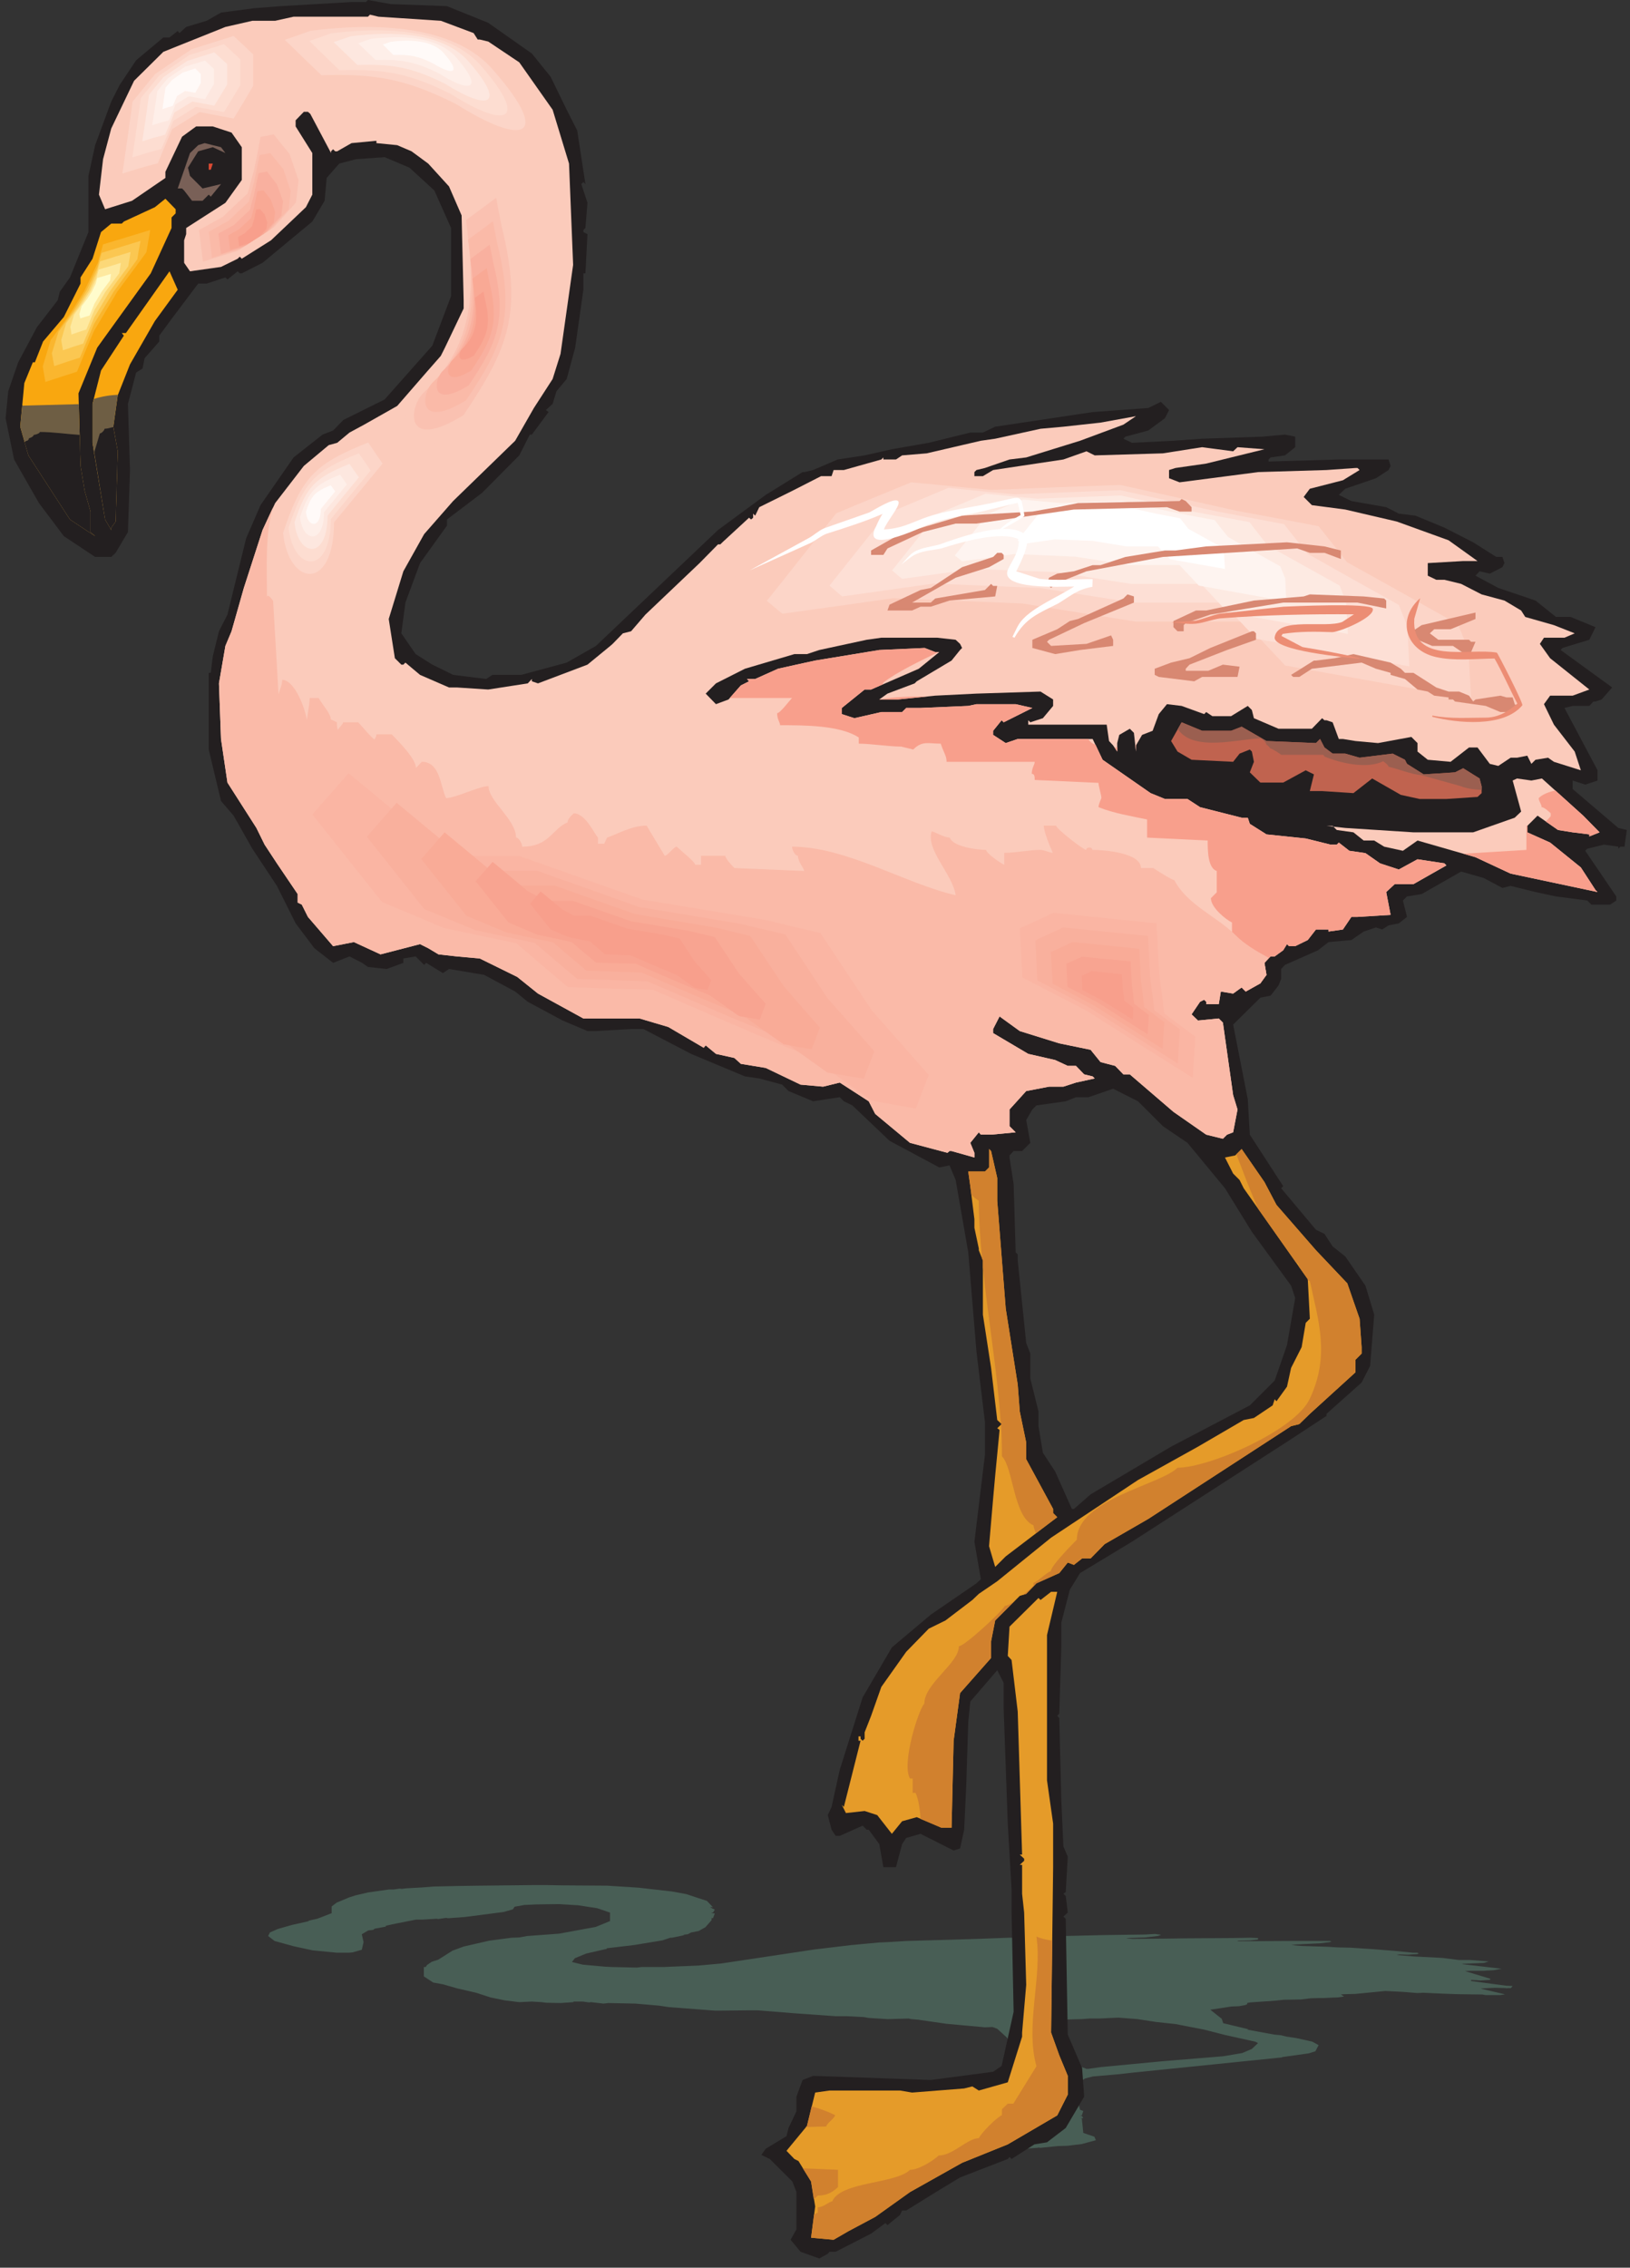 <?xml version="1.0" encoding="UTF-8" standalone="no"?>
<!-- Created with Inkscape (http://www.inkscape.org/) -->

<svg
   xmlns:dc="http://purl.org/dc/elements/1.1/"
   xmlns:cc="http://creativecommons.org/ns#"
   xmlns:rdf="http://www.w3.org/1999/02/22-rdf-syntax-ns#"
   xmlns:svg="http://www.w3.org/2000/svg"
   xmlns="http://www.w3.org/2000/svg"
   xmlns:sodipodi="http://sodipodi.sourceforge.net/DTD/sodipodi-0.dtd"
   xmlns:inkscape="http://www.inkscape.org/namespaces/inkscape"
   id="svg6831"
   version="1.1"
   inkscape:version="0.48.1 "
   width="195"
   height="271.25"
   xml:space="preserve"
   sodipodi:docname="Flamingo_15.pdf"><rect width="100%" height="100%" fill="#333333" stroke="none"/><defs
     id="defs6835" /><sodipodi:namedview
     pagecolor="#ffffff"
     bordercolor="#666666"
     borderopacity="1"
     objecttolerance="10"
     gridtolerance="10"
     guidetolerance="10"
     inkscape:pageopacity="0"
     inkscape:pageshadow="2"
     inkscape:window-width="640"
     inkscape:window-height="480"
     id="namedview6833"
     showgrid="false"
     inkscape:zoom="1.0728111"
     inkscape:cx="97.5"
     inkscape:cy="135.625"
     inkscape:window-x="327"
     inkscape:window-y="111"
     inkscape:window-maximized="0"
     inkscape:current-layer="g6839" /><g
     id="g6839"
     inkscape:groupmode="layer"
     inkscape:label="Flamingo_15"
     transform="matrix(1.25,0,0,-1.25,0,271.25)"><g
       id="g6841"
       transform="scale(0.24,0.24)"><path
         d="m 241.969,152.336 12.722,-0.816 13.305,-1.516 5.719,-1.051 4.902,-1.633 3.27,-1.05 2.449,-2.567 -0.582,0.117 -0.582,-0.117 1.867,-0.933 -0.703,-1.168 -0.582,-0.118 0,-0.117 1.285,-0.117 -0.703,-1.867 -0.582,0 0,-0.817 -2.449,-2.8 -2.688,-1.516 -3.035,-0.582 -1.281,-0.703 -1.985,-0.231 0.7,-0.117 -5.02,-1.051 -0.699,0 -3.152,-1.05 -11.321,-1.868 -10.855,-1.285 0,-0.23 -8.168,-1.867 -4.555,-1.868 -1.168,-1.515 4.32,-1.051 5.137,-0.469 3.852,-0.347 2.449,-0.118 10.156,-0.234 1.867,0.234 8.871,0 13.887,0.582 8.988,0.817 37.235,5.601 14.703,1.75 11.324,1.051 0.582,0 2.567,0.117 7.589,0.465 8.286,0.235 8.285,0.234 11.324,0.348 12.723,0.468 3.851,0 3.735,0.348 29.879,0.703 17.039,0.235 3.851,0.23 2.453,-0.348 -1.285,-0.468 -5.019,-0.582 -7,-0.235 -0.586,-0.117 2.57,-0.234 12.719,0.117 8.754,0.117 18.441,0.117 7.004,0.117 3.035,-0.117 0,-0.582 -3.035,-0.351 -4.551,-0.118 -0.586,-0.117 0,-0.117 21.477,0.117 15.289,0 0.703,-0.234 -0.703,-0.231 -3.852,-0.468 -9.453,-0.465 -1.984,-0.235 3.851,-0.351 10.739,-0.348 3.851,-0.234 5.137,-0.117 8.871,-0.582 8.754,-0.7 7.117,-0.703 1.867,0 0.586,-0.347 -0.586,-0.235 -3.851,-0.234 -3.149,0.117 -1.285,-0.234 7.004,-0.582 11.32,-0.582 6.418,-0.817 4.438,0 7.586,-0.586 -1.867,-0.582 -8.172,-0.351 -0.7,-0.117 15.875,-1.868 -3.269,-0.582 -1.867,-0.117 -0.582,0 -1.285,-0.117 -5.137,0 -2.449,-0.117 10.035,-3.032 0,-0.468 -3.735,-0.235 -3.851,0.235 0,-0.465 14.008,-1.867 2.566,-0.117 -0.699,-0.817 -1.285,0 -0.582,-0.117 0,0.117 -4.438,0.117 -5.019,-0.234 -0.7,-0.117 9.454,-2.215 0,-0.117 -1.868,-0.235 -5.718,0 -1.168,0.235 -9.571,0.117 -6.418,0.23 -7.586,0.352 -2.453,-0.117 -5.718,0.465 -7.004,0.351 -12.02,-1.168 -4.434,-0.113 -1.285,-0.117 1.285,-0.817 -2.57,-0.351 -3.152,-0.117 -1.981,-0.118 -1.871,0 -3.851,-0.117 -3.735,-0.465 -6.886,-0.117 -3.266,-0.351 -10.039,-0.7 -1.285,-0.234 0,-0.465 -0.699,-0.351 -2.567,-0.465 -3.035,-0.117 -8.402,-1.286 4.55,-3.617 0.582,-1.75 10.157,-2.449 -0.586,-0.117 10.738,-1.984 2.57,-0.234 2.45,-0.582 3.851,-0.582 6.305,-1.402 2.566,-1.398 -1.285,-2.453 -2.566,-0.816 -10.739,-1.516 0,-0.117 -11.437,-1.168 -48.086,-4.899 -6.305,-0.703 -9.57,-0.816 -3.152,-0.816 -2.567,-1.633 0,-1.168 -0.699,-3.266 -0.586,-0.117 0.586,-0.117 0.699,-3.969 0.582,-2.215 1.285,-0.469 -0.582,-1.75 -0.703,-0.117 0.703,-0.113 0.582,-0.82 -1.285,-0.231 0.703,0 0.582,-5.719 4.434,-1.516 0.586,-1.402 -5.602,-1.516 -5.722,-0.699 -3.852,-0.117 -7,-0.703 -0.586,0.117 -0.582,-0.117 -14.59,-0.934 -6.304,-0.582 -10.27,-1.051 -1.168,0 -0.699,-0.23 -3.852,-0.469 -0.586,0.117 -4.316,-0.469 -10.855,-0.934 -1.868,0 -0.582,-0.113 -2.687,-0.234 -5.719,0.348 -3.035,0.586 1.871,0.465 0,1.867 -1.285,0.469 -7.004,1.164 -2.566,0.117 1.398,0.352 6.305,0.582 0.582,0.469 L 349,50 l 0,0.816 1.867,0.699 3.149,0.234 36.066,-0.234 19.027,0.469 2.684,0.234 3.734,2.683 -0.699,4.781 0,1.168 -1.168,3.152 -1.285,5.602 0,1.281 -1.984,0.586 -8.168,-1.52 -0.703,-1.051 -0.582,-3.031 -0.583,-2.102 -1.285,-0.934 -1.984,-0.117 -10.039,0.816 -4.551,-0.234 -1.168,-0.231 -1.867,-1.168 -3.852,0 -1.285,1.168 -3.265,0.699 -0.586,0 -1.282,0.117 -6.886,-0.469 -1.285,0 -1.286,0.351 -1.164,0.699 1.164,0.351 2.571,1.867 6.886,3.5 8.985,2.449 11.906,1.52 14.008,1.516 1.281,0.234 -1.984,1.867 3.269,4.199 0,1.516 -2.566,3.504 -2.57,4.781 -3.852,3.504 -1.867,0.699 -3.035,-0.117 -15.289,1.398 -11.321,1.637 -2.683,0.231 -1.168,0.234 -8.289,-0.234 -7.586,0.469 -1.985,0.348 -6.886,0.352 -4.434,0 -16.457,1.168 -14.473,1.168 -3.851,0 -10.739,-0.117 -2.566,0 -7.586,0.582 -10.738,0.816 -3.852,0.582 -9.457,0.821 -10.851,0.23 -1.871,-0.23 -5.016,0.582 -0.703,-0.118 -2.567,0.352 -3.734,0 0,-0.234 -5.137,-0.352 -5.718,0.117 -1.868,0.235 -3.851,0.234 -5.02,-0.234 -5.718,0.699 -5.719,1.168 -5.719,1.867 -7.586,1.75 -5.719,1.633 -3.851,0.699 -3.738,2.453 0,3.734 0.703,0 0.582,0.817 1.867,1.281 2.57,0.817 5.719,3.621 4.434,1.632 10.156,2.332 8.867,1.168 3.152,0.118 3.153,0.582 12.722,0.933 14.59,2.684 5.719,2.336 0,3.383 -5.137,1.75 -7.586,1.168 -7.586,0.464 -8.871,-0.117 -5.019,-0.23 -3.852,-0.703 -0.699,-1.051 -3.734,-1.047 -15.293,-1.984 -6.301,-0.469 -0.699,0 -0.586,0.117 -3.149,-0.465 -0.586,0.117 -5.718,-0.351 -2.567,0 -8.289,-1.633 -3.734,-0.816 0,-0.352 -4.434,-0.816 -0.586,-0.469 -1.984,-0.231 -2.567,-1.519 0.7,-3.149 -0.7,-3.035 -3.734,-1.051 -1.285,-0.117 -5.02,0 -9.57,0.934 -7.586,1.637 -7.586,2.097 -2.566,1.985 0.699,1.402 3.152,1.398 5.719,1.633 6.301,1.403 0.586,0.347 3.148,0.703 5.719,2.215 0,2.684 1.984,1.519 5.02,2.098 2.57,0.816 5.016,1.168 8.289,1.168 1.867,0 2.449,0.348 0.703,-0.113 1.985,0.23 6.301,0.352 4.32,0.351 10.269,0.231 8.172,0.117 21.59,0.234 5.02,0 7.004,-0.117 17.156,-0.117 0,0 z m 219.195,-54.375 0,0 -7.586,1.164 -7.59,0.586 -7.586,-0.351 -3.851,0 -3.149,-0.234 -8.871,-0.231 -1.285,-0.117 -1.867,-0.586 1.168,-1.047 -2.453,-0.469 -2.567,0 -1.285,-0.117 0,-0.117 1.285,-1.281 0.582,-3.387 0.704,-0.113 0,-0.234 2.566,-4.086 1.168,-0.465 0,-1.168 2.566,-1.633 0,-0.699 1.285,-1.285 3.852,-0.933 5.02,-1.867 0.699,0 5.019,0.699 24.625,2.336 24.16,1.984 7.586,1.281 3.852,1.633 2.453,2.336 -1.168,0.582 -12.137,2.684 -8.171,2.102 -11.438,2.219 -7.586,0.816"
         style="fill:#485e55;fill-opacity:1;fill-rule:nonzero;stroke:none"
         id="path6843" /><path
         d="m 178.242,901.715 16.457,-6.649 17.391,-12.253 7.469,-9.219 6.421,-13.184 4.2,-8.285 3.269,-21.355 -0.816,0.816 -0.817,-0.816 2.45,-7.469 -0.817,-10.035 -0.816,-0.817 0,-0.816 1.633,-0.817 -0.817,-15.636 -0.816,0 0,-6.535 -3.27,-23.106 -3.383,-12.484 -4.085,-4.903 -1.52,-5.015 -2.684,-2.453 1.051,-0.817 -6.652,-8.984 -0.817,0 -4.203,-8.285 -14.824,-14.938 -14.004,-10.617 0,-2.449 -10.738,-14.938 -5.836,-15.754 -1.633,-12.25 5.719,-8.285 6.652,-4.203 5.02,-2.449 3.265,-1.633 13.192,-1.637 2.449,1.637 11.555,0 18.093,4.898 11.672,6.653 48.668,46.211 19.028,14 14.707,9.101 0.816,0 3.383,0.817 9.805,4.203 10.738,1.633 10.855,2.449 14.707,2.57 16.571,4.082 5.019,0 4.903,2.336 38.867,5.832 22.176,1.633 5.019,2.453 3.27,-3.269 -1.637,-3.266 -6.652,-4.902 -9.102,-2.45 -0.82,-0.816 3.386,-1.633 16.575,0.817 11.437,0.816 24.043,0.816 8.988,0.817 4.086,-0.817 0,-4.199 -4.086,-3.269 -5.718,-0.817 -0.817,-0.816 0,-0.817 28.012,0.817 19.84,0 0.816,-2.567 -0.816,-1.636 -5.02,-3.266 -12.254,-4.199 -2.566,-2.453 5.019,-2.449 13.887,-2.45 5.02,-2.57 6.652,-0.816 11.555,-4.782 11.437,-5.836 9.223,-5.836 2.449,0 0.817,-2.449 -0.817,-1.633 -5.019,-2.566 -4.082,0.934 -1.637,-1.754 9.105,-4.899 14.825,-5.019 8.167,-6.535 5.836,0 9.922,-4.082 -2.453,-5.02 -10.734,-3.266 -0.703,-0.816 20.543,-14.937 -4.203,-4.786 -2.45,-0.816 -0.816,0 -1.637,-1.75 -6.652,0 -3.266,-0.816 13.188,-24.856 0,-4.082 -4.903,-1.637 -5.019,1.637 0,-3.387 18.211,-15.519 3.383,-0.817 -0.934,-6.648 -1.633,0 -0.816,-0.82 0,0.82 -5.723,0.816 -6.652,-1.636 -0.817,-0.817 12.371,-18.203 0,-1.633 -2.449,-1.633 -7.469,0 -1.636,1.633 -12.489,1.633 -8.167,1.75 -9.922,2.453 -3.27,-0.82 -7.469,3.969 -8.988,2.566 -15.754,-8.984 -5.836,-0.934 -1.636,-1.633 1.636,-6.535 -3.269,-2.566 -4.086,-0.817 -2.567,-1.632 -2.453,0.816 -4.902,-1.633 -4.899,-3.387 -9.105,-0.816 -4.203,-3.266 -13.188,-5.836 -1.519,-1.632 0,-3.969 -1.047,-2.567 -3.152,-4.085 -4.086,-0.817 -10.856,-10.734 5.836,-29.754 0.817,-14.121 13.308,-20.539 -0.82,-0.817 13.89,-16.57 3.387,-1.633 3.266,-5.015 5.019,-3.969 8.055,-11.668 3.5,-11.551 -1.633,-20.422 -3.387,-6.652 -14.003,-12.485 0,-0.816 -14.942,-9.805 -62.676,-40.375 -8.289,-5.015 -12.371,-7.469 -4.086,-6.652 -3.383,-13.067 0,-9.922 -0.816,-26.371 -0.816,-0.933 0.816,-0.817 0.816,-32.906 0.817,-18.32 1.75,-4.082 -0.817,-14.121 -0.933,-0.7 0.933,-0.816 0.817,-6.652 -1.75,-1.633 0.933,-0.817 0.817,-46.211 5.719,-13.301 0.82,-11.438 L 424.98,55.719 417.512,50 l -5.02,-0.816 -9.105,-5.836 -0.817,0.816 -0.699,-0.816 -19.023,-7.352 -8.289,-5.016 -13.188,-8.168 -1.637,0 -0.816,-1.75 -5.02,-4.086 -0.816,0.816 -5.719,-4.199 -14.121,-7.234 -2.453,0 -0.699,-0.816 -3.383,-1.867 -7.473,2.684 -3.968,4.785 2.336,4.199 0,14.82 -1.633,4.199 -8.989,8.984 -3.382,1.637 1.75,2.449 8.285,5.016 0.816,3.27 3.153,6.652 0,5.832 2.453,6.652 4.199,1.633 46.922,-1.633 24.859,3.266 3.387,2.336 4.785,21.586 -0.82,39.559 0,8.984 -1.516,26.488 -1.633,45.508 0,10.621 -2.57,5.016 -10.738,-12.485 -0.817,-8.168 -0.816,-25.671 -0.817,-17.27 -1.632,-7.469 -2.571,-0.816 -13.187,6.652 -5.719,-1.637 -1.637,-2.449 -2.449,-9.218 -5.019,0 -1.633,9.218 -4.203,5.719 -0.817,0 -1.633,1.633 -9.105,-4.082 -1.633,0 -1.633,2.449 -1.519,5.832 1.519,3.27 3.266,14.82 9.105,28.82 11.672,19.953 15.524,13.071 18.207,12.484 1.75,1.637 -2.567,14.933 4.2,34.657 0,13.07 -3.383,28.125 -3.27,39.555 -5.019,28.824 -2.449,5.832 -4.086,-0.817 -19.84,10.622 -14.824,14.117 -3.387,1.633 -1.633,1.636 -10.621,-1.636 -9.805,4.085 -2.566,2.567 -9.106,2.453 -5.718,0.816 -21.477,8.985 -19.023,9.918 -4.903,0 -14.004,-0.817 -3.386,0 -9.922,4.2 -13.887,7.468 -5.019,4.086 -12.372,6.649 -14.007,2.336 -2.45,-1.633 -6.656,4.082 -0.816,-0.817 -3.383,3.383 -4.902,-0.816 0,-1.75 -6.653,-2.449 -7.472,0.816 -2.332,1.633 -5.02,2.566 -6.535,-2.566 -7.473,5.836 -7.469,9.918 -7.468,14.937 -9.805,14.817 -7.469,13.187 -5.02,5.836 -4.902,20.535 0,30.574 0.816,0 0.816,6.649 2.453,9.922 3.383,6.648 7.473,30.457 5.719,13.188 13.187,19.019 11.555,9.102 4.203,1.633 4.086,4.203 16.457,8.168 19.023,21.468 7.469,19.723 0,27.188 -6.652,14.937 -9.922,9.102 -9.918,4.199 -11.442,-0.816 -6.652,-1.75 -5.019,-5.719 -0.817,-9.102 -4.902,-8.285 -19.84,-16.453 -8.289,-4.199 -0.816,0 -0.816,0.816 -4.086,-3.266 -0.816,0.817 -7.469,-2.453 -3.387,0 -10.621,-14.117 -4.902,-6.653 0,-2.336 -5.836,-6.648 -0.816,-4.086 -2.566,-1.633 -3.27,-12.484 0.82,-26.375 -0.82,-24.735 -4.902,-8.285 -1.75,-1.637 -6.418,0 -12.488,8.286 -9.922,13.187 -9.922,17.387 -3.383,16.453 1.051,10.734 3.969,11.555 7.469,14 8.285,10.738 0.816,3.383 4.086,5.719 7.355,18.086 0,22.402 2.684,12.254 6.418,17.387 3.387,6.652 6.535,9.801 10.855,9.101 2.449,0 3.269,2.567 0.699,-0.817 2.684,2.45 8.172,2.453 5.719,3.265 13.304,1.75 10.622,0.817 28.128,1.637 5.719,0 0.817,0.816 9.105,-1.637 22.41,-0.816 0,0 z m 285.488,-446.57 0,0 -9.921,9.918 -9.918,5.019 -9.805,-3.383 -5.02,0 -4.086,-1.636 -11.671,-1.633 -1.633,-1.633 -2.453,-4.199 1.636,-9.102 -3.269,-3.269 -3.383,0 -1.637,-1.75 0,-0.817 1.637,-10.617 0.816,-27.191 0.817,-0.817 0,-2.449 3.383,-32.906 1.636,-4.203 0,-9.918 3.266,-13.184 0,-5.836 1.754,-10.617 4.898,-7.469 6.657,-14.937 0.816,0 6.652,5.836 32.098,19.019 31.395,16.453 9.921,9.918 4.903,14.121 3.269,18.785 -1.636,4.903 -15.641,21.469 -10.734,17.386 -14.942,18.09 -9.805,6.649"
         style="fill:#231f20;fill-opacity:1;fill-rule:nonzero;stroke:none"
         id="path6845" /><path
         d="m 175.789,895.883 13.074,-4.903 1.633,-2.566 0.817,0 3.386,-0.816 12.371,-8.285 13.305,-18.903 6.539,-21.472 1.633,-40.375 -5.02,-35.473 -3.152,-10.035 -7.469,-11.555 -7.468,-13.066 -24.747,-24.039 -11.554,-13.188 -8.285,-14.816 -5.836,-19.024 2.449,-15.637 2.57,-2.566 0.817,0 0.816,0.816 5.836,-4.898 11.555,-5.019 3.152,0 12.488,-0.817 15.758,2.449 1.633,1.75 0,-0.929 2.449,-0.821 19.727,7.469 9.105,7.469 0.934,0.816 4.086,4.203 3.265,0.817 5.719,6.648 21.594,20.539 7.351,7.469 0.934,0 0.82,0.816 -0.82,0.817 0.82,-0.817 10.621,9.801 0.817,-0.699 0.816,0.699 0,1.633 0.817,-0.816 1.632,3.386 13.192,6.532 11.437,5.836 4.203,0 0.817,2.449 4.082,0 14.941,4.203 0.817,0.816 0,-0.816 5.019,0 2.449,1.633 9.805,0.816 21.594,5.02 5.719,0.816 18.089,3.965 9.106,0.82 14.824,1.633 14.121,2.566 -5.019,-3.382 -17.274,-6.418 -21.476,-6.653 -6.653,-0.816 -9.804,-3.387 -3.383,-0.816 -0.817,-0.817 0,-1.632 3.383,0 4.086,2.449 28.012,4.203 9.223,3.265 3.265,-1.632 27.195,0.816 15.641,2.453 12.371,-1.637 1.75,1.637 10.738,-0.82 -23.226,-5.715 -12.254,-1.754 -2.566,-0.816 0,-3.266 4.199,-1.633 31.398,4.082 27.196,0.817 11.554,0.816 0.817,0 0.816,-0.816 -6.652,-4.082 -13.188,-3.383 -2.453,-3.27 3.27,-3.265 13.304,-1.75 20.543,-4.785 20.657,-7.469 11.554,-8.285 0.821,0 0.816,0.816 -0.816,-0.816 -6.54,0 -14.121,-0.817 0,-5.019 3.383,-1.633 3.27,0 6.652,-1.633 8.172,-4.199 9.102,-2.453 6.656,-3.965 1.633,-2.57 11.437,-3.266 8.289,-3.266 -4.086,-1.75 -8.172,0 -1.632,-2.453 4.085,-5.719 15.637,-12.484 -6.652,-2.449 -8.985,0 -2.453,-3.387 3.969,-8.168 8.289,-10.734 2.449,-7.469 -10.738,3.387 -2.336,1.633 -5.015,-0.817 -1.637,-1.637 -1.633,3.27 -4.086,-0.816 -2.566,0 -4.903,-3.27 -3.386,0.816 -4.903,6.536 -3.383,0 -7.351,-5.715 -9.106,0.816 -4.086,3.266 0,3.383 -2.449,2.453 -13.308,-2.453 -8.985,0.82 -5.019,0.816 -1.633,0 -2.453,6.649 -2.449,0.816 -0.817,0 -0.937,0.821 -4.082,-4.204 -13.305,0 -9.805,4.204 -0.82,3.265 -1.633,1.633 -6.652,-4.082 -7.469,0 -2.453,1.633 -0.816,-0.817 -8.989,3.266 -5.836,0.699 -3.265,-3.965 -2.453,-6.652 -4.2,-1.633 -2.453,-4.203 0,-2.449 -0.816,7.469 -1.633,1.632 -4.203,-2.449 -0.817,-3.269 0,-3.383 -1.632,2.449 -1.637,1.754 -0.934,6.531 -31.277,0 0,1.75 0.816,-0.816 5.02,1.637 4.082,4.898 0,2.566 -5.02,3.153 -25.558,-0.817 -16.457,-0.816 -14.824,-1.52 -7.469,0 3.265,2.336 10.856,4.082 0.816,0.821 13.891,8.281 3.387,4.203 0.816,0.816 -0.816,1.633 -1.754,1.633 -7.352,0.82 -22.293,0 -5.836,-0.82 -18.906,-4.082 -4.902,-1.633 -5.02,0 -19.726,-5.836 -11.555,-5.836 -4.086,-4.082 4.086,-4.203 5.019,1.867 4.903,5.602 3.269,1.637 -0.82,0.929 -0.816,0 4.086,0 9.105,4.086 7.352,1.633 7.468,1.633 25.563,4.203 18.09,0.816 4.203,-1.632 1.633,0 -8.168,-6.653 -19.028,-8.285 -2.566,0 -9.106,-7.351 0,-2.45 5.02,-1.632 10.738,2.449 8.285,0 1.637,1.633 5.719,0 19.023,0.816 3.27,0.699 15.64,0 6.653,-1.515 -11.438,-5.719 -0.816,0.816 -3.387,-4.199 0,-1.633 5.02,-3.269 4.785,1.636 29.879,0 3.969,-8.285 19.14,-13.304 5.719,-2.333 8.988,0 5.02,-3.269 16.574,-4.199 2.449,0 0.817,-2.449 6.652,-4.204 15.641,-1.632 9.921,-2.45 2.454,0 0.816,0.817 4.199,-3.27 6.422,-0.933 5.836,-4.082 7.469,-2.45 7.468,4.082 10.739,-1.632 0.816,-0.817 -13.187,-7.469 -7.469,0 -3.387,-3.152 1.75,-9.101 -13.187,-0.817 -2.45,0 -3.386,-5.015 -5.719,-0.817 0,0.817 -5.02,0 -3.269,-4.204 -5.016,-2.449 -2.453,0 -0.816,0.817 -1.516,-2.45 -3.387,-2.453 -1.632,0 -2.454,-2.566 0.817,-4.785 -2.449,-3.383 -5.836,-3.266 -1.633,1.633 -3.387,-2.449 -4.902,0.816 -0.817,-5.019 -5.019,0 0,0.933 -0.816,0.817 -1.633,-0.817 -3.387,-5.015 2.57,-2.453 8.285,0.816 1.633,-1.633 4.086,-28.937 1.75,-5.719 -1.75,-9.102 -2.449,-0.933 -1.637,-1.633 -6.652,1.633 -13.07,9.101 -17.391,14.938 -2.57,0 -3.266,3.383 -5.836,1.515 -3.969,4.903 -12.488,2.566 -15.758,4.902 -8.054,5.832 -2.567,-5.015 0,-1.633 14.008,-8.285 10.734,-2.449 5.02,-2.336 3.269,0 3.27,-3.383 3.383,-0.817 0.816,-0.816 -7.469,-1.637 -5.019,-1.633 -5.719,0 -9.105,-1.75 -6.653,-7.351 0,-6.652 2.453,-2.45 -9.804,-0.933 -4.086,0 -0.817,0.933 -3.386,-4.199 1.636,-3.969 0,-1.867 -9.105,2.567 -0.816,0 -0.817,-0.7 -14.941,3.969 -13.887,11.551 -2.57,5.016 -11.555,7.468 -6.652,-1.633 -8.989,0.817 -13.886,6.652 -9.922,1.633 -2.567,2.336 -7.355,1.633 -4.086,3.383 -0.816,-0.934 -14.122,8.285 -11.437,3.383 -22.41,0 -18.094,9.922 -8.285,6.648 -14.941,7.352 -9.102,0.816 -7.356,0.821 -4.082,2.449 -3.269,1.633 -15.758,-4.082 -10.621,4.898 -8.285,-1.633 -10.039,11.668 -2.449,4.902 -1.637,0.817 0,3.383 -8.285,12.254 -4.903,7.468 -3.269,6.649 -11.555,18.09 -2.566,17.386 -0.816,22.168 2.566,14.938 2.453,5.836 4.902,17.269 7.469,23.106 5.019,10.734 11.438,14.82 9.922,8.286 3.383,0.933 4.902,4.082 5.836,3.153 13.187,7.464 11.555,13.305 5.836,6.652 1.637,3.266 -0.817,0.816 0.817,-0.816 7.469,15.637 0,3.269 -0.817,33.84 -5.019,11.551 -8.286,9.102 -6.656,4.902 -5.719,2.449 -8.285,0.816 0,0.934 -9.922,-0.934 -5.718,-3.265 -0.817,0 -0.816,0.816 -0.817,-0.816 0,-0.703 -8.289,15.636 -0.933,0.817 -1.633,0 -3.27,-3.383 0,-2.449 6.653,-10.621 0,-16.567 -2.567,-5.019 -13.89,-13.188 -11.672,-7.351 -0.816,0.82 -0.816,-0.82 -6.652,-3.266 -12.371,-1.75 -2.336,3.383 0,8.984 0.816,2.453 0,2.45 15.641,10.035 6.535,9.101 0,13.071 -4.082,5.832 -7.473,2.453 -6.652,0 -5.601,-4.086 -6.652,-14 0,-2.453 -13.305,-9.102 -10.738,-3.383 -2.453,5.836 1.637,14.118 3.266,12.253 9.105,19.02 11.672,11.551 24.742,9.918 10.738,2.453 9.105,0 7.352,1.633 29.645,0 0.82,0.816 3.383,-0.816 24.859,-1.633 0,0"
         style="fill:#fbcbbb;fill-opacity:1;fill-rule:nonzero;stroke:none"
         id="path6847" /><path
         d="m 280.836,658.535 32.68,41.192 34.898,14.468 37.582,-3.617 60.461,2.453 54.508,-12.136 38.75,-7.235 13.305,-16.922 52.054,-29.054 4.785,-12.137 1.286,-22.988 -87.188,15.754 -19.375,20.539 -50.773,0 -53.34,8.515 -60.457,2.336 -51.938,-7.234 -7.238,6.066"
         style="fill:#fbcbbb;fill-opacity:1;fill-rule:nonzero;stroke:none"
         id="path6849" /><path
         d="m 305.813,664.605 c 9.335,11.668 18.441,23.336 27.664,34.887 9.918,4.203 19.957,8.285 29.878,12.371 10.622,-1.05 21.243,-1.984 31.864,-3.035 17.156,0.699 34.312,1.402 51.472,1.985 15.407,-3.383 30.813,-6.77 46.219,-10.27 10.973,-1.984 21.942,-4.082 32.914,-6.184 3.852,-4.785 7.586,-9.57 11.321,-14.351 14.824,-8.168 29.531,-16.453 44.238,-24.738 1.398,-3.387 2.801,-6.77 4.199,-10.27 0.352,-6.535 0.703,-12.953 1.051,-19.488 -24.742,4.433 -49.488,8.871 -74.113,13.304 -5.489,5.832 -10.973,11.668 -16.457,17.504 -14.473,0 -28.829,0 -43.188,0 -15.172,2.45 -30.227,4.782 -45.285,7.235 -17.156,0.699 -34.313,1.398 -51.473,2.097 -14.707,-2.097 -29.527,-4.199 -44.117,-6.183 -2.102,1.633 -4.086,3.383 -6.187,5.136"
         style="fill:#fcd5c8;fill-opacity:1;fill-rule:nonzero;stroke:none"
         id="path6851" /><path
         d="m 330.789,670.672 c 7.59,9.566 15.176,19.137 22.879,28.703 8.168,3.387 16.34,6.887 24.508,10.27 8.754,-0.934 17.508,-1.75 26.262,-2.567 14.125,0.582 28.246,1.051 42.371,1.633 12.718,-2.801 25.441,-5.602 38.164,-8.402 8.988,-1.75 18.093,-3.383 27.078,-5.133 3.152,-3.969 6.187,-7.934 9.34,-11.785 12.136,-6.887 24.273,-13.653 36.414,-20.422 1.168,-2.801 2.218,-5.602 3.383,-8.403 0.234,-5.367 0.585,-10.734 0.82,-16.101 -20.309,3.617 -40.617,7.351 -60.926,10.969 -4.555,4.785 -9.105,9.57 -13.656,14.468 -11.789,0 -23.696,0 -35.485,0 -12.488,1.985 -24.859,3.852 -37.347,5.836 -14.125,0.582 -28.246,1.168 -42.367,1.75 -12.141,-1.75 -24.278,-3.383 -36.418,-5.133 -1.633,1.399 -3.383,2.915 -5.02,4.317"
         style="fill:#fddfd5;fill-opacity:1;fill-rule:nonzero;stroke:none"
         id="path6853" /><path
         d="m 355.77,676.738 c 5.949,7.469 12.019,15.055 17.972,22.524 6.418,2.683 12.84,5.367 19.258,8.051 6.887,-0.704 13.773,-1.403 20.66,-1.985 11.086,0.465 22.176,0.817 33.262,1.281 10.039,-2.214 19.961,-4.433 30,-6.648 7.117,-1.285 14.238,-2.684 21.355,-3.969 2.336,-3.148 4.789,-6.183 7.239,-9.336 9.57,-5.367 19.14,-10.617 28.711,-15.984 0.816,-2.219 1.753,-4.434 2.57,-6.652 0.23,-4.2 0.465,-8.403 0.699,-12.602 -15.992,2.801 -31.98,5.719 -47.973,8.633 -3.5,3.734 -7,7.586 -10.621,11.32 -9.336,0 -18.672,0 -27.894,0 -9.805,1.516 -19.606,3.035 -29.293,4.668 -11.09,0.465 -22.18,0.816 -33.383,1.285 -9.453,-1.285 -19.023,-2.687 -28.598,-3.969 -1.281,1.051 -2.683,2.219 -3.964,3.383"
         style="fill:#fdeae2;fill-opacity:1;fill-rule:nonzero;stroke:none"
         id="path6855" /><path
         d="m 380.746,682.691 c 4.434,5.485 8.754,10.969 13.07,16.454 4.668,1.984 9.457,3.964 14.125,5.832 5.02,-0.465 9.918,-0.934 14.938,-1.399 8.055,0.235 16.226,0.582 24.277,0.934 7.239,-1.633 14.473,-3.27 21.711,-4.785 5.25,-1.051 10.387,-1.985 15.524,-2.918 1.75,-2.332 3.5,-4.551 5.367,-6.766 6.887,-3.969 13.89,-7.82 20.777,-11.672 0.699,-1.633 1.281,-3.266 1.985,-4.781 0.117,-3.152 0.234,-6.188 0.464,-9.219 -11.671,2.098 -23.226,4.199 -34.898,6.301 -2.566,2.683 -5.133,5.484 -7.703,8.168 -6.77,0 -13.539,0 -20.309,0 -7.117,1.168 -14.238,2.332 -21.359,3.383 -8.051,0.351 -16.106,0.699 -24.16,1.05 -7.004,-1.05 -13.887,-1.984 -20.891,-2.918 -0.934,0.817 -1.867,1.52 -2.918,2.336"
         style="fill:#fef4f0;fill-opacity:1;fill-rule:nonzero;stroke:none"
         id="path6857" /><path
         d="m 405.84,688.758 8.168,10.269 8.754,3.618 9.34,-0.817 15.171,0.582 13.657,-3.035 9.687,-1.867 3.27,-4.199 13.07,-7.235 1.168,-3.035 0.352,-5.715 -21.829,3.848 -4.902,5.137 -12.605,0 -13.422,2.214 -15.055,0.586 -13.074,-1.867 -1.75,1.516"
         style="fill:#ffffff;fill-opacity:1;fill-rule:nonzero;stroke:none"
         id="path6859" /><path
         d="m 89.887,843.137 -5.019,2.336 -5.836,-1.633 -4.082,-6.535 0.816,-3.27 5.02,-5.015 7.351,1.75 -4.086,-5.02 -0.816,0.82 -2.449,-2.453 -4.203,0 -3.152,4.086 -0.816,0.817 -1.75,0 4.902,14.117 3.266,3.152 2.57,0.816 6.535,-1.632 1.75,-2.336 0,0"
         style="fill:#796057;fill-opacity:1;fill-rule:nonzero;stroke:none"
         id="path6861" /><path
         d="m 84.051,836.488 -0.816,0 0,2.45 1.633,0 -0.816,-2.45 0,0"
         style="fill:#db4a33;fill-opacity:1;fill-rule:nonzero;stroke:none"
         id="path6863" /><path
         d="m 70.047,819.102 -1.637,-1.637 0,-4.199 -8.285,-18.086 -19.023,-26.371 -2.336,-3.27 -7.469,-18.203 0.816,-28.938 1.633,-9.921 2.336,-8.282 0,-8.168 1.867,-1.636 -10.039,6.652 -16.574,25.555 -3.266,11.437 1.633,17.387 3.387,8.285 0.817,0 3.266,8.281 8.289,9.805 6.652,13.301 0,2.453 4.785,7.465 3.383,10.621 4.086,3.383 4.203,0 0.816,0.816 12.371,5.719 4.203,3.383 4.086,-4.2 0,-1.632"
         style="fill:#f9a70f;fill-opacity:1;fill-rule:nonzero;stroke:none"
         id="path6865" /><path
         d="m 61.758,776.16 -9.918,-17.273 -4.902,-12.367 -1.754,-12.485 1.754,-9.805 -0.82,-28.003 -1.75,-2.45 0,-0.933 -2.449,4.199 -5.02,30.574 0,15.52 3.383,13.301 9.105,13.886 -0.816,1.051 1.633,0 17.391,24.621 3.269,-7.351 -9.105,-12.485 0,0"
         style="fill:#f9a70f;fill-opacity:1;fill-rule:nonzero;stroke:none"
         id="path6867" /><path
         d="m 475.168,701.945 0,-1.75 -4.785,0 -5.02,1.75 -37.113,-0.933 -38.867,-5.602 -8.289,0 -13.188,-3.383 -14.008,-6.535 -1.632,-2.57 -4.903,0 0,1.754 11.555,6.531 24.746,7.352 28.012,1.636 9.922,1.75 8.285,1.633 40.5,0.817 0.816,0.816 1.637,-0.816 2.332,-2.45 0,0"
         style="fill:#d88872;fill-opacity:1;fill-rule:nonzero;stroke:none"
         id="path6869" /><path
         d="m 534.695,684.676 0,-3.387 -6.535,2.453 -5.836,0 -5.019,1.75 -53.575,-3.387 -30.46,-5.714 -12.493,-5.02 -1.632,-1.633 -1.633,1.633 0.816,2.449 3.27,1.637 6.652,0.934 7.469,2.449 3.152,0 9.922,3.265 15.754,2.571 4.203,0 12.254,1.633 32.215,1.632 14.941,-1.632 6.535,-1.633 0,0"
         style="fill:#d88872;fill-opacity:1;fill-rule:nonzero;stroke:none"
         id="path6871" /><path
         d="m 400.238,682.922 0,-1.633 -5.836,-3.266 -13.308,-4.203 -17.391,-9.918 7.473,0 1.75,1.633 19.84,3.387 2.453,2.449 0.816,-0.816 1.633,0 -0.816,-4.2 -18.207,-1.636 -7.469,-2.449 -4.086,0 -3.387,-1.516 -9.805,0 0.821,2.332 12.371,5.836 4.086,0.816 12.488,8.285 12.371,4.082 1.633,1.637 1.754,0 0.816,-0.82 0,0"
         style="fill:#d88872;fill-opacity:1;fill-rule:nonzero;stroke:none"
         id="path6873" /><path
         d="m 452.176,663.902 -19.84,-8.168 -14.008,-6.652 -0.816,-0.816 1.633,-1.633 14.125,0.816 9.8,3.383 0.821,-1.75 0,-2.449 -13.192,-1.633 -9.922,-1.633 -9.101,2.449 0,3.266 9.922,4.203 5.015,3.266 3.27,0.816 18.09,8.168 1.636,1.637 2.567,-0.817 0,-2.453"
         style="fill:#d88872;fill-opacity:1;fill-rule:nonzero;stroke:none"
         id="path6875" /><path
         d="m 551.969,665.535 0.816,-0.816 0,-3.149 -11.437,2.332 -29.645,0 -29.062,-4.785 -9.805,-3.383 -0.816,-0.816 0,-2.449 -2.454,0 -1.632,1.633 0,2.449 8.988,4.203 4.082,0 19.027,3.965 19.84,1.636 2.453,0.817 21.473,-0.817 8.172,-0.82 0,0"
         style="fill:#d88872;fill-opacity:1;fill-rule:nonzero;stroke:none"
         id="path6877" /><path
         d="m 578.465,653.285 -6.539,0 -1.75,-1.633 3.387,-2.57 12.253,0 0.817,-0.816 1.75,0 -1.75,-4.082 -2.449,-0.817 -4.786,3.266 -8.289,0 -5.836,2.449 -0.816,0 -2.449,2.57 4.902,3.266 21.473,5.02 0,-2.571 -9.918,-4.082 0,0"
         style="fill:#d88872;fill-opacity:1;fill-rule:nonzero;stroke:none"
         id="path6879" /><path
         d="m 500.848,651.652 0,-2.57 -11.555,-4.082 -14.941,-5.836 -1.516,-1.633 0,-0.816 8.984,0 5.836,2.449 6.657,-0.816 -0.821,-4.082 -14.121,0 -3.152,-1.75 -14.121,1.75 -1.637,0.816 0,2.449 6.539,2.449 7.352,1.75 8.289,4.086 16.57,6.653 0.82,0 0.817,-0.817 0,0"
         style="fill:#d88872;fill-opacity:1;fill-rule:nonzero;stroke:none"
         id="path6881" /><path
         d="m 558.621,637.531 1.633,-1.633 3.387,0 9.101,-5.835 4.903,-1.633 4.203,0 3.968,-1.633 1.633,-2.336 0.934,0.816 9.922,1.52 2.453,-0.699 2.449,0 0.816,-2.688 1.75,-1.515 -3.382,-1.633 -4.086,0 -5.836,2.449 -12.254,1.75 -0.817,0.816 -1.753,0 0,0.821 -5.719,0.699 -2.567,1.633 -4.086,0.816 -5.019,4.199 -5.719,1.637 0,0.816 -5.836,1.633 -5.719,2.449 -19.839,-2.449 -5.02,-3.265 -2.449,0 -0.82,0.816 9.105,5.715 0.816,0 7.469,0.933 7.473,1.637 14.82,-3.387 4.086,-2.449 0,0"
         style="fill:#d88872;fill-opacity:1;fill-rule:nonzero;stroke:none"
         id="path6883" /><path
         d="m 490.926,612.793 4.203,1.633 9.918,-5.715 19.726,-0.82 1.633,1.636 1.754,-3.386 3.266,-2.45 5.019,0 5.719,-1.632 13.188,1.632 4.902,-2.449 0.82,-1.637 6.653,-4.199 12.488,0.817 3.265,1.632 6.54,-4.082 0.816,-3.152 0,-2.683 -1.637,-1.516 -12.371,-0.817 -10.738,0 -7.469,1.633 -11.437,6.535 -7.469,-5.835 -12.492,0.816 -4.899,0 1.633,6.652 -3.269,1.633 -8.985,-4.898 -9.105,0 -4.203,4.082 1.636,4.203 -0.82,4.082 -0.816,0.816 -4.082,-1.633 -2.571,-3.265 -16.574,0.816 -5.602,3.266 -2.566,4.203 4.199,7.465 8.172,-3.383 11.555,0 0,0"
         style="fill:#c0634f;fill-opacity:1;fill-rule:nonzero;stroke:none"
         id="path6885" /><path
         d="m 614.879,593.773 16.457,-14.82 6.535,-6.652 -4.086,-1.633 0,0.816 -6.652,0.817 -5.836,0.933 -8.168,5.719 -4.086,-4.082 0,-2.57 9.105,-4.082 12.254,-9.918 5.836,-8.988 0.817,-0.817 -34.664,7.352 -14.008,6.535 -23.11,6.652 -5.835,-4.086 -7.469,1.637 -3.969,2.449 -4.203,0 -4.082,3.266 -6.652,0.933 -1.637,1.637 -2.449,0 7.468,-0.82 27.196,-1.75 23.808,0 16.574,5.836 2.571,2.449 -3.387,12.371 1.75,0.816 5.719,-0.816 4.203,0.816 0,0"
         style="fill:#fbcbbb;fill-opacity:1;fill-rule:nonzero;stroke:none"
         id="path6887" /><path
         d="m 397.668,434.492 0,-9.101 3.387,-42.942 4.785,-30.34 0.816,-10.734 2.567,-12.371 0,-6.652 10.738,-19.836 0,-1.633 1.637,-1.633 -20.543,-15.637 -4.203,-4.203 -2.45,8.285 1.633,19.02 0.817,9.105 1.75,18.203 -0.934,0.7 1.754,1.632 -1.754,1.633 -2.449,20.774 -3.27,21.238 0,21.586 -1.633,4.082 0,0.703 -1.75,8.285 0,3.383 -1.636,13.184 -0.817,5.836 6.653,0 1.636,1.632 0,7.352 0.817,-0.816 2.449,-10.735 0,0"
         style="fill:#e59b29;fill-opacity:1;fill-rule:nonzero;stroke:none"
         id="path6889" /><path
         d="m 509.016,423.758 15.757,-18.09 12.489,-13.184 4.902,-14.121 0.816,-11.316 0,-2.57 -2.449,-2.45 0,-5.015 -18.207,-16.571 -4.203,-4.086 -3.269,-0.816 -56.957,-36.992 -17.391,-10.035 -5.602,-5.715 -3.386,0 -3.266,-2.567 -2.453,0.93 -3.383,-4.199 -9.105,-4.086 -4.086,-4.199 -2.567,-0.817 -1.633,-1.632 -8.171,-8.168 -1.633,-8.286 0,-6.652 -12.371,-14.004 -2.571,-19.019 -0.816,-34.657 -4.086,0 -9.805,4.2 -5.836,-1.633 -4.082,-5.016 -5.836,7.465 -5.019,1.637 -7.469,-0.817 -1.637,3.266 0.817,-0.816 6.656,26.371 -0.82,0 0,1.75 0.82,0 0,-0.934 0.816,-0.816 0.817,0.816 0,2.566 -0.817,0.821 0.817,-0.821 2.566,6.536 4.086,11.554 9.922,14 8.988,9.219 6.653,3.27 10.738,8.168 -0.82,0.816 0.82,-0.816 2.566,2.449 7.352,5.019 21.477,17.387 34.664,22.988 23.929,13.301 18.207,10.617 4.086,0.817 7.469,5.019 0.816,2.449 0.7,-0.816 4.203,5.836 1.633,7.469 4.203,8.285 1.633,9.683 1.636,1.633 -0.82,15.754 -25.559,36.289 -1.632,3.27 -2.571,2.566 -3.265,6.418 4.082,0.817 2.57,2.566 9.101,-13.184 4.786,-9.101 0,0"
         style="fill:#e59b29;fill-opacity:1;fill-rule:nonzero;stroke:none"
         id="path6891" /><path
         d="m 417.512,252.223 0,-57.879 2.449,-17.27 0,-17.386 -0.816,-65.93 3.269,-9.101 3.383,-8.168 0,-7.469 -4.199,-8.285 L 401.871,49.184 383.664,41.832 362.887,30.164 349,20.246 l -10.738,-5.719 -5.836,-3.383 -8.988,0.816 1.632,12.484 -1.632,9.918 -5.02,8.168 -1.633,0.816 -3.152,3.269 8.172,9.918 3.265,13.301 5.719,0.816 28.129,0 4.785,-0.816 20.777,1.637 3.27,0.816 2.566,-1.637 11.555,3.27 5.719,18.203 0,1.633 -0.934,0.816 0.934,-0.816 1.633,19.019 -0.817,28.825 -0.816,7.468 0,11.551 -0.934,0 1.75,1.633 0,0.82 -1.75,1.633 0.934,0 -1.75,57.059 -2.453,20.539 -1.516,1.633 0.699,11.667 11.555,11.438 0.816,-0.816 4.204,3.265 2.453,0 -4.086,-17.269 0,0"
         style="fill:#e59b29;fill-opacity:1;fill-rule:nonzero;stroke:none"
         id="path6893" /><path
         d="m 359.387,606.492 c -4.903,0 -12.141,1.168 -16.926,1.168 l 0,2.449 c -7.352,4.903 -21.824,4.903 -31.395,4.903 0,1.164 -1.168,2.332 -1.168,4.781 1.168,0 4.786,4.902 5.954,6.07 l -24.86,0 4.434,5.016 3.269,1.637 -0.82,0.929 -0.816,0 4.086,0 9.105,4.086 7.352,1.633 7.468,1.633 25.563,4.203 18.09,0.816 4.203,-1.632 1.285,0 c -7.121,-3.5 -16.574,-7.938 -22.063,-12.254 l 0,-0.582 -4.785,-2.102 -2.566,0 -9.106,-7.351 0,-2.45 5.02,-1.632 10.738,2.449 8.285,0 1.637,1.633 5.719,0 19.023,0.816 3.27,0.699 15.64,0 6.653,-1.515 -11.438,-5.719 -0.816,0.816 -3.387,-4.199 0,-1.633 5.02,-3.269 4.785,1.636 28.129,0 c 0.582,-1.05 1.633,-1.867 2.918,-2.336 l 2.801,-5.949 19.14,-13.304 5.719,-2.333 8.988,0 5.02,-3.269 16.574,-4.199 2.449,0 0.817,-2.449 6.652,-4.204 15.641,-1.632 9.921,-2.45 2.454,0 0.816,0.817 4.199,-3.27 6.422,-0.933 5.836,-4.082 7.469,-2.45 7.468,4.082 10.739,-1.632 0.117,-0.118 c 0.117,-0.234 0.234,-0.582 0.351,-0.816 l -12.839,-7.352 -7.469,0 -3.387,-3.152 1.75,-9.101 -13.187,-0.817 -2.45,0 -3.386,-5.015 -5.719,-0.817 0,0.817 -5.02,0 -3.269,-4.204 -5.016,-2.449 -2.453,0 -0.816,0.817 -1.516,-2.45 -3.387,-2.453 -1.632,0 -2.454,-2.566 0.817,-4.785 -2.449,-3.383 -5.836,-3.266 -1.633,1.633 -0.586,-0.469 c -1.281,4.668 -5.836,17.856 -6.887,17.856 1.168,1.168 3.621,4.785 3.621,4.785 l 0,3.734 c -2.453,1.164 -8.406,5.95 -8.406,9.684 l 2.336,2.332 0,8.519 c -3.617,1.168 -3.617,8.403 -3.617,12.137 l -24.16,1.168 0,7.235 c -6.071,1.281 -13.309,2.449 -19.375,4.898 0,1.168 1.164,3.617 1.164,3.617 0,1.168 -1.164,4.785 -1.164,6.07 l -25.446,1.165 c 0,1.167 0,2.453 -1.168,2.453 0,2.332 1.168,3.617 1.168,4.785 l -35.132,0 c 0,2.449 -1.168,3.617 -2.332,7.234 -4.903,0 -7.356,1.281 -10.973,-2.336 l -4.785,1.168 0,0 z m -8.52,18.903 -0.234,-0.118 7.469,0 11.437,1.168 c -6.652,0.118 -13.07,-0.234 -18.672,-1.05 l 0,0 z m 93.606,-19.254 1.05,-1.633 0,1.75 c -0.351,-0.117 -0.699,-0.117 -1.05,-0.117 l 0,0 z m 8.285,0.933 0.234,-2.566 0,2.449 0.117,0.234 c -0.117,0 -0.234,-0.117 -0.351,-0.117"
         style="fill:#f89f8c;fill-opacity:1;fill-rule:nonzero;stroke:none"
         id="path6895" /><path
         d="m 620.246,588.988 c -2.683,-0.582 -5.133,-1.515 -6.652,-3.035 0,-1.281 1.168,-2.449 1.168,-3.617 1.168,0 3.617,-2.449 3.617,-2.449 l 0,-1.168 -1.164,-1.281 -0.82,-0.817 4.902,-3.387 5.836,-0.933 6.652,-0.817 0,-0.816 4.086,1.633 -6.535,6.652 -11.09,10.035 0,0 z m -11.086,-14.004 -0.117,-0.113 0,-2.57 9.105,-4.082 12.254,-9.918 5.836,-8.988 0.817,-0.817 -34.664,7.352 -14.008,6.535 -4.785,1.402 25.093,1.516 0,9.683 c 0.118,0 0.352,0 0.469,0"
         style="fill:#f89f8c;fill-opacity:1;fill-rule:nonzero;stroke:none"
         id="path6897" /><path
         d="m 108.91,701.945 c -3.265,-10.738 -2.449,-23.457 -2.449,-36.175 0,2.453 2.449,-1.165 2.449,-1.165 l 2.453,-42.359 c -2.453,2.449 1.168,7.234 1.168,10.852 6.071,0 12.137,-18.086 9.688,-22.989 -1.168,2.45 1.285,12.137 1.285,15.754 l 3.617,0 c 1.168,-2.453 4.785,-6.07 4.785,-8.519 l 2.449,-1.168 c 0,-1.164 0,-3.617 1.168,-3.617 -2.335,0 1.286,2.453 1.286,3.617 l 6.066,0 c 1.168,-1.164 5.953,-7.235 7.238,-7.235 l -1.285,-1.281 c 0,1.281 1.285,2.449 1.285,3.735 l 6.071,0 c 2.332,-2.454 9.687,-9.688 9.687,-13.422 l 2.332,2.453 c 7.356,0 7.356,-9.688 9.688,-14.473 3.621,0 13.308,4.785 16.925,4.785 0,-6.066 10.969,-13.3 10.969,-20.535 1.168,0 2.453,-2.453 2.453,-3.617 10.856,0 12.024,7.234 18.09,9.684 0,1.168 1.168,2.449 2.453,3.617 4.785,0 8.403,-8.52 9.688,-9.684 l 0,-2.453 2.449,0 1.168,2.453 c 3.617,1.164 9.687,4.781 15.758,4.781 l 7.234,-12.019 c 1.168,0 3.621,3.621 4.785,3.621 1.285,-1.285 7.356,-6.07 7.356,-7.238 l 2.332,0 0,3.617 9.687,0 c 0,-1.281 3.621,-4.899 3.621,-4.899 l 27.778,-1.168 c 0,1.168 -2.453,3.618 -2.453,6.067 -1.164,0 -2.332,2.336 -2.332,3.621 21.707,0 44.703,-14.59 65.242,-19.371 -1.164,8.402 -12.02,18.086 -9.571,25.437 1.168,0 4.786,-2.449 7.239,-2.449 1.168,-3.617 10.855,-4.902 14.472,-4.902 0,-1.168 4.903,-4.785 7.235,-5.953 l 0,4.785 c 4.902,0 9.687,1.168 14.59,1.168 1.168,0 3.621,-1.168 4.785,-1.168 -1.164,2.453 -3.617,8.519 -3.617,10.851 l 4.902,0 c 0,-1.164 10.855,-9.683 12.023,-9.683 0,1.285 2.45,1.285 2.45,0 4.902,0 19.375,-1.168 19.375,-7.235 l 4.902,0 c 0,0 7.238,-4.785 8.402,-4.785 4.903,-9.683 16.926,-14.586 24.278,-21.82 3.504,-3.617 8.406,-6.535 13.425,-9.219 l -1.754,-1.984 0.817,-4.785 -2.449,-3.383 -5.836,-3.266 -1.633,1.633 -3.387,-2.449 -4.902,0.816 -0.817,-5.019 -5.019,0 0,0.933 -0.816,0.817 -1.633,-0.817 -3.387,-5.015 2.57,-2.453 8.285,0.816 1.633,-1.633 4.086,-28.937 1.75,-5.719 -1.75,-9.102 -2.449,-0.933 -1.637,-1.633 -6.652,1.633 -13.07,9.101 -17.391,14.938 -2.57,0 -3.266,3.383 -5.836,1.515 -3.969,4.903 -12.488,2.566 -15.758,4.902 -8.054,5.832 -2.567,-5.015 0,-1.633 14.008,-8.285 10.734,-2.449 5.02,-2.336 3.269,0 3.27,-3.383 3.383,-0.817 0.816,-0.816 -7.469,-1.637 -5.019,-1.633 -5.719,0 -9.105,-1.75 -6.653,-7.351 0,-6.652 2.453,-2.45 -9.804,-0.933 -4.086,0 -0.817,0.933 -3.386,-4.199 1.636,-3.969 0,-1.867 -9.105,2.567 -0.816,0 -0.817,-0.7 -14.941,3.969 -13.887,11.551 -2.57,5.016 -11.555,7.468 -6.652,-1.633 -8.989,0.817 -13.886,6.652 -9.922,1.633 -2.567,2.336 -7.355,1.633 -4.086,3.383 -0.816,-0.934 -14.122,8.285 -11.437,3.383 -22.41,0 -18.094,9.922 -8.285,6.648 -14.941,7.352 -9.102,0.816 -7.356,0.821 -4.082,2.449 -3.269,1.633 -15.758,-4.082 -10.621,4.898 -8.285,-1.633 -10.039,11.668 -2.449,4.902 -1.637,0.817 0,3.383 -8.285,12.254 -4.903,7.468 -3.269,6.649 -11.555,18.09 -2.566,17.386 -0.816,22.168 2.566,14.938 2.453,5.836 4.902,17.269 7.469,23.106 4.199,9.101"
         style="fill:#fabaa8;fill-opacity:1;fill-rule:nonzero;stroke:none"
         id="path6899" /><path
         d="m 102.844,588.289 32.679,-41.074 29.063,-12.137 33.965,-7.234 24.16,-20.539 39.918,-1.282 44.816,-19.371 28.95,-12.019 29.062,-20.653 20.539,-3.621 6.07,15.754 -26.609,30.223 -24.277,36.293 -25.328,6.066 -58.008,9.684 -58.125,20.656 -26.614,0 -18.207,9.684 -35.015,28.941 -17.039,-19.371"
         style="fill:#fabaa8;fill-opacity:1;fill-rule:nonzero;stroke:none"
         id="path6901" /><path
         d="m 124.551,579.422 c 9.34,-11.672 18.558,-23.34 27.781,-34.891 8.285,-3.504 16.457,-6.886 24.742,-10.386 9.571,-1.985 19.141,-4.086 28.828,-6.067 6.77,-5.836 13.657,-11.672 20.543,-17.504 11.321,-0.351 22.645,-0.699 33.965,-1.051 12.606,-5.484 25.328,-10.968 38.051,-16.453 8.168,-3.5 16.457,-6.886 24.512,-10.269 8.285,-5.836 16.453,-11.668 24.742,-17.504 5.836,-1.051 11.672,-2.098 17.508,-3.149 1.75,4.551 3.382,8.985 5.136,13.418 -7.589,8.52 -15.058,17.153 -22.644,25.672 -6.887,10.387 -13.774,20.653 -20.543,30.922 -7.234,1.633 -14.356,3.383 -21.477,5.137 -16.457,2.683 -32.914,5.484 -49.371,8.168 -16.574,5.832 -33.031,11.668 -49.488,17.5 -7.469,0 -15.055,0 -22.641,0 -5.136,2.801 -10.273,5.488 -15.406,8.285 -9.922,8.172 -19.844,16.453 -29.762,24.625 -4.789,-5.484 -9.691,-10.969 -14.476,-16.453"
         style="fill:#fab5a3;fill-opacity:1;fill-rule:nonzero;stroke:none"
         id="path6903" /><path
         d="m 146.262,570.551 c 7.586,-9.567 15.289,-19.137 22.875,-28.821 6.769,-2.8 13.539,-5.601 20.308,-8.402 7.938,-1.75 15.875,-3.383 23.813,-5.133 5.601,-4.785 11.203,-9.57 16.922,-14.355 9.34,-0.348 18.558,-0.582 27.898,-0.934 10.504,-4.433 20.891,-8.984 31.395,-13.535 6.769,-2.801 13.539,-5.601 20.308,-8.402 6.653,-4.785 13.422,-9.684 20.192,-14.469 4.785,-0.816 9.687,-1.633 14.472,-2.449 1.403,3.617 2.801,7.234 4.203,10.969 -6.187,7 -12.371,14.117 -18.675,21.121 -5.602,8.515 -11.203,17.035 -16.805,25.437 -5.953,1.399 -11.789,2.801 -17.742,4.199 -13.539,2.336 -27.196,4.551 -40.735,6.77 -13.539,4.902 -27.078,9.683 -40.617,14.469 -6.187,0 -12.488,0 -18.676,0 -4.199,2.218 -8.402,4.55 -12.722,6.769 -8.168,6.766 -16.34,13.535 -24.508,20.301 -3.969,-4.551 -7.938,-8.984 -11.906,-13.535"
         style="fill:#f9b09d;fill-opacity:1;fill-rule:nonzero;stroke:none"
         id="path6905" /><path
         d="m 167.973,561.684 c 5.949,-7.586 12.019,-15.055 17.972,-22.637 5.368,-2.219 10.621,-4.434 15.989,-6.652 6.187,-1.403 12.375,-2.684 18.675,-3.969 4.438,-3.852 8.871,-7.582 13.305,-11.317 7.238,-0.234 14.59,-0.468 21.945,-0.703 8.168,-3.5 16.457,-7.117 24.625,-10.617 5.371,-2.219 10.621,-4.434 15.993,-6.652 5.25,-3.852 10.621,-7.582 15.988,-11.317 3.621,-0.703 7.355,-1.402 11.207,-1.984 1.051,2.801 2.219,5.719 3.266,8.633 -4.903,5.484 -9.688,11.086 -14.473,16.57 -4.434,6.652 -8.867,13.305 -13.305,19.953 -4.668,1.168 -9.336,2.219 -14.004,3.387 -10.621,1.75 -21.359,3.5 -31.98,5.367 -10.621,3.734 -21.242,7.469 -31.981,11.32 -4.902,0 -9.687,0 -14.59,0 -3.386,1.75 -6.652,3.5 -10.039,5.25 -6.418,5.368 -12.839,10.618 -19.257,15.985 -3.153,-3.5 -6.188,-7.117 -9.336,-10.617"
         style="fill:#f9ab97;fill-opacity:1;fill-rule:nonzero;stroke:none"
         id="path6907" /><path
         d="m 189.68,552.816 c 4.32,-5.484 8.754,-10.968 13.074,-16.453 3.851,-1.636 7.703,-3.269 11.555,-4.902 4.55,-0.934 9.101,-1.867 13.656,-2.918 3.148,-2.684 6.418,-5.484 9.687,-8.168 5.25,-0.234 10.621,-0.352 15.871,-0.465 6.071,-2.683 12.024,-5.254 17.977,-7.82 3.852,-1.633 7.703,-3.149 11.555,-4.785 3.968,-2.801 7.82,-5.485 11.672,-8.285 2.8,-0.465 5.484,-0.934 8.285,-1.399 0.699,2.102 1.519,4.199 2.336,6.301 -3.504,3.969 -7.121,8.051 -10.621,12.019 -3.27,4.903 -6.422,9.684 -9.688,14.586 -3.387,0.817 -6.769,1.633 -10.156,2.45 -7.703,1.285 -15.524,2.566 -23.227,3.851 -7.82,2.684 -15.523,5.485 -23.226,8.168 -3.617,0 -7.121,0 -10.739,0 -2.332,1.285 -4.785,2.567 -7.234,3.852 -4.672,3.968 -9.34,7.816 -14.008,11.668 -2.219,-2.567 -4.551,-5.133 -6.769,-7.7"
         style="fill:#f8a491;fill-opacity:1;fill-rule:nonzero;stroke:none"
         id="path6909" /><path
         d="m 211.391,543.828 8.168,-10.265 7.238,-3.036 8.519,-1.75 5.954,-5.132 10.039,-0.352 11.203,-4.785 7.234,-3.035 7.238,-5.133 5.137,-0.934 1.516,3.969 -6.653,7.469 -5.953,9.101 -6.418,1.516 -14.472,2.449 -14.59,5.137 -6.653,0 -4.554,2.449 -8.754,7.234 -4.199,-4.902"
         style="fill:#f89f8c;fill-opacity:1;fill-rule:nonzero;stroke:none"
         id="path6911" /><path
         d="m 416.227,546.047 -15.758,-7.352 1.285,-22.988 30.23,-15.754 49.606,-31.387 1.281,19.368 -14.59,10.855 -2.449,19.367 -1.168,22.989 -48.437,4.902"
         style="fill:#fabaa8;fill-opacity:1;fill-rule:nonzero;stroke:none"
         id="path6913" /><path
         d="m 420.078,540.211 c -4.433,-2.098 -8.988,-4.199 -13.422,-6.184 0.352,-6.535 0.699,-13.07 1.051,-19.605 8.637,-4.434 17.156,-8.867 25.676,-13.301 14.125,-8.984 28.129,-17.851 42.254,-26.723 0.347,5.485 0.699,10.969 1.051,16.454 -4.204,3.035 -8.29,6.183 -12.372,9.218 -0.703,5.485 -1.402,10.969 -2.101,16.453 -0.352,6.536 -0.703,13.071 -1.051,19.489 -13.656,1.398 -27.43,2.801 -41.086,4.199"
         style="fill:#fab5a3;fill-opacity:1;fill-rule:nonzero;stroke:none"
         id="path6915" /><path
         d="m 423.93,534.379 c -3.735,-1.75 -7.352,-3.387 -11.086,-5.137 0.347,-5.367 0.582,-10.734 0.816,-15.984 7.117,-3.735 14.121,-7.352 21.242,-11.086 11.555,-7.352 23.11,-14.703 34.782,-22.055 0.234,4.551 0.468,9.102 0.816,13.653 -3.383,2.449 -6.77,5.019 -10.152,7.585 -0.586,4.551 -1.168,8.985 -1.754,13.536 -0.231,5.367 -0.582,10.734 -0.817,16.101 -11.32,1.168 -22.64,2.219 -33.847,3.387"
         style="fill:#f9b09d;fill-opacity:1;fill-rule:nonzero;stroke:none"
         id="path6917" /><path
         d="m 427.664,528.543 c -2.801,-1.285 -5.719,-2.684 -8.637,-3.969 0.235,-4.199 0.469,-8.398 0.703,-12.601 5.485,-2.918 11.086,-5.832 16.571,-8.75 9.105,-5.719 18.211,-11.438 27.312,-17.27 0.235,3.617 0.469,7.117 0.703,10.617 -2.687,2.102 -5.371,4.086 -8.054,6.067 -0.352,3.504 -0.817,7.121 -1.285,10.621 -0.235,4.199 -0.465,8.402 -0.7,12.601 -8.871,0.934 -17.742,1.868 -26.613,2.684"
         style="fill:#f9ab97;fill-opacity:1;fill-rule:nonzero;stroke:none"
         id="path6919" /><path
         d="m 431.516,522.707 c -2.098,-0.93 -4.2,-1.863 -6.301,-2.797 0.117,-3.152 0.351,-6.187 0.465,-9.219 4.086,-2.101 8.054,-4.203 12.14,-6.3 6.535,-4.203 13.188,-8.403 19.84,-12.606 0.117,2.567 0.352,5.137 0.469,7.703 -1.984,1.516 -3.852,2.918 -5.836,4.434 -0.352,2.566 -0.582,5.133 -0.934,7.703 -0.117,3.031 -0.351,6.184 -0.468,9.219 -6.536,0.582 -12.953,1.281 -19.375,1.863"
         style="fill:#f8a491;fill-opacity:1;fill-rule:nonzero;stroke:none"
         id="path6921" /><path
         d="m 435.367,516.992 -3.965,-1.867 0.231,-5.719 7.586,-3.968 12.492,-7.817 0.23,4.785 -3.617,2.801 -0.582,4.781 -0.351,5.719 -12.024,1.285"
         style="fill:#f89f8c;fill-opacity:1;fill-rule:nonzero;stroke:none"
         id="path6923" /><path
         d="m 52.773,831.004 -8.055,-2.57 5.019,33.839 10.387,12.954 17.273,11.671 19.609,6.184 9.219,-8.637 0,-14.82 -9.219,-15.285 -15.992,3.035 -12.836,-7.937 -6.769,-15.985 -8.637,-2.449"
         style="fill:#fbcbbb;fill-opacity:1;fill-rule:nonzero;stroke:none"
         id="path6925" /><path
         d="m 55.574,837.07 c -2.336,-0.699 -4.555,-1.398 -6.769,-2.101 1.398,9.57 2.801,19.136 4.082,28.707 3.035,3.617 5.953,7.351 8.988,10.969 4.785,3.265 9.688,6.652 14.59,9.918 5.602,1.75 11.207,3.5 16.692,5.25 2.683,-2.45 5.25,-4.899 7.821,-7.352 0,-4.199 0,-8.398 0,-12.484 -2.571,-4.434 -5.137,-8.75 -7.821,-13.071 -4.551,0.817 -8.988,1.75 -13.539,2.571 -3.617,-2.219 -7.356,-4.551 -10.973,-6.77 -1.984,-4.551 -3.852,-9.102 -5.719,-13.652 -2.449,-0.586 -4.902,-1.285 -7.352,-1.985"
         style="fill:#fcd5c8;fill-opacity:1;fill-rule:nonzero;stroke:none"
         id="path6927" /><path
         d="m 58.375,843.137 c -1.867,-0.582 -3.734,-1.164 -5.602,-1.75 1.164,7.82 2.332,15.754 3.383,23.687 2.453,2.918 4.902,5.953 7.351,8.989 4.086,2.683 8.055,5.484 12.024,8.167 4.668,1.399 9.223,2.915 13.773,4.317 2.219,-1.984 4.316,-3.969 6.535,-6.067 0,-3.386 0,-6.886 0,-10.269 -2.219,-3.617 -4.316,-7.234 -6.535,-10.734 -3.734,0.699 -7.469,1.398 -11.207,2.097 -2.918,-1.867 -5.949,-3.734 -8.984,-5.601 -1.52,-3.735 -3.152,-7.465 -4.785,-11.2 -1.984,-0.585 -3.969,-1.05 -5.953,-1.636"
         style="fill:#fdddd1;fill-opacity:1;fill-rule:nonzero;stroke:none"
         id="path6929" /><path
         d="m 61.176,849.207 c -1.52,-0.469 -2.918,-0.934 -4.438,-1.402 0.934,6.183 1.871,12.371 2.688,18.554 1.984,2.45 3.852,4.786 5.836,7.118 3.148,2.218 6.301,4.32 9.453,6.418 3.617,1.168 7.234,2.335 10.738,3.382 1.75,-1.515 3.383,-3.148 5.137,-4.664 0,-2.8 0,-5.484 0,-8.172 -1.754,-2.796 -3.387,-5.597 -5.137,-8.398 -2.918,0.582 -5.836,1.051 -8.754,1.633 -2.336,-1.403 -4.668,-2.918 -7.121,-4.317 -1.168,-3.035 -2.449,-5.953 -3.734,-8.871 -1.516,-0.465 -3.152,-0.933 -4.668,-1.281"
         style="fill:#fde7df;fill-opacity:1;fill-rule:nonzero;stroke:none"
         id="path6931" /><path
         d="m 63.977,855.273 c -1.051,-0.347 -2.102,-0.699 -3.27,-1.05 0.703,4.55 1.402,8.984 1.984,13.539 1.402,1.75 2.801,3.5 4.203,5.133 2.336,1.632 4.551,3.148 6.887,4.668 2.683,0.816 5.25,1.632 7.938,2.449 1.164,-1.051 2.449,-2.215 3.617,-3.383 0,-1.984 0,-3.969 0,-5.953 -1.168,-1.985 -2.453,-4.082 -3.617,-6.067 -2.219,0.348 -4.32,0.817 -6.422,1.168 -1.75,-1.05 -3.5,-2.101 -5.25,-3.152 -0.816,-2.102 -1.75,-4.316 -2.688,-6.418 -1.164,-0.352 -2.215,-0.699 -3.383,-0.934"
         style="fill:#feefe9;fill-opacity:1;fill-rule:nonzero;stroke:none"
         id="path6933" /><path
         d="m 66.777,861.34 -1.984,-0.699 1.168,8.519 2.684,3.149 4.203,2.918 5.019,1.636 2.215,-2.218 0,-3.618 -2.215,-3.851 -4.086,0.699 -3.152,-1.98 -1.75,-3.969 -2.102,-0.586"
         style="fill:#fffaf8;fill-opacity:1;fill-rule:nonzero;stroke:none"
         id="path6935" /><path
         d="m 77.398,798.328 -1.867,14.82 11.09,6.067 11.672,11.086 3.031,11.086 3.035,15.402 6.188,1.168 7.351,-9.219 4.321,-12.25 -1.168,-10.504 -10.504,-11.668 -17.156,-10.968 -15.992,-5.02"
         style="fill:#fbcbbb;fill-opacity:1;fill-rule:nonzero;stroke:none"
         id="path6937" /><path
         d="m 80.902,799.848 c -0.469,4.199 -1.051,8.398 -1.52,12.601 3.152,1.75 6.305,3.5 9.453,5.25 3.27,3.153 6.539,6.184 9.922,9.336 0.816,3.149 1.75,6.301 2.566,9.453 0.934,4.317 1.754,8.633 2.571,13.067 1.75,0.351 3.5,0.703 5.25,1.05 2.101,-2.683 4.203,-5.25 6.304,-7.816 1.168,-3.5 2.449,-7.004 3.617,-10.504 -0.351,-2.918 -0.699,-5.949 -1.05,-8.867 -2.918,-3.266 -5.836,-6.652 -8.871,-9.918 -4.903,-3.152 -9.688,-6.301 -14.59,-9.453 -4.551,-1.399 -9.102,-2.801 -13.652,-4.199"
         style="fill:#fac1b1;fill-opacity:1;fill-rule:nonzero;stroke:none"
         id="path6939" /><path
         d="m 84.519,801.363 c -0.351,3.5 -0.816,6.883 -1.285,10.387 2.566,1.398 5.137,2.914 7.82,4.316 2.684,2.567 5.367,5.133 8.168,7.704 0.703,2.566 1.402,5.132 2.101,7.816 0.703,3.5 1.403,7.117 2.219,10.734 1.402,0.235 2.801,0.586 4.203,0.817 1.75,-2.098 3.5,-4.317 5.25,-6.418 0.934,-2.914 1.984,-5.715 2.918,-8.633 -0.23,-2.453 -0.465,-4.902 -0.816,-7.352 -2.45,-2.683 -4.903,-5.367 -7.352,-8.168 -3.969,-2.566 -7.937,-5.136 -12.023,-7.703 -3.734,-1.164 -7.469,-2.332 -11.203,-3.5"
         style="fill:#fabaa8;fill-opacity:1;fill-rule:nonzero;stroke:none"
         id="path6941" /><path
         d="m 88.137,802.879 c -0.351,2.801 -0.699,5.484 -1.051,8.168 2.102,1.168 4.086,2.219 6.188,3.387 2.102,1.984 4.199,4.082 6.418,6.066 0.469,2.102 1.051,4.086 1.633,6.07 0.586,2.797 1.168,5.715 1.754,8.516 1.051,0.234 2.215,0.469 3.383,0.699 1.285,-1.75 2.684,-3.383 3.969,-5.133 0.816,-2.218 1.633,-4.55 2.449,-6.769 -0.231,-1.867 -0.465,-3.848 -0.699,-5.715 -1.985,-2.102 -3.852,-4.32 -5.719,-6.418 -3.27,-2.102 -6.418,-4.086 -9.57,-6.07 -2.918,-0.934 -5.836,-1.867 -8.754,-2.801"
         style="fill:#f9b09f;fill-opacity:1;fill-rule:nonzero;stroke:none"
         id="path6943" /><path
         d="m 91.754,804.516 c -0.231,1.863 -0.465,3.847 -0.699,5.832 1.402,0.816 2.918,1.632 4.32,2.453 1.633,1.515 3.148,2.914 4.785,4.433 0.348,1.516 0.817,2.918 1.164,4.434 0.469,2.102 0.817,4.082 1.285,6.184 0.817,0.117 1.633,0.351 2.454,0.468 0.933,-1.285 1.984,-2.453 2.917,-3.734 0.583,-1.637 1.165,-3.27 1.75,-4.902 -0.234,-1.399 -0.351,-2.801 -0.585,-4.2 -1.282,-1.519 -2.684,-3.035 -4.082,-4.668 -2.336,-1.402 -4.672,-2.918 -6.887,-4.437 -2.219,-0.582 -4.32,-1.281 -6.422,-1.863"
         style="fill:#f9a995;fill-opacity:1;fill-rule:nonzero;stroke:none"
         id="path6945" /><path
         d="m 95.375,806.031 -0.469,3.617 2.683,1.516 2.918,2.801 0.816,2.801 0.817,3.851 1.519,0.235 1.867,-2.219 1.051,-3.149 -0.351,-2.57 -2.567,-2.914 -4.32,-2.801 -3.965,-1.168"
         style="fill:#f89f8c;fill-opacity:1;fill-rule:nonzero;stroke:none"
         id="path6947" /><path
         d="m 103.777,888.766 12.254,4.316 c 28.481,3.5 67.231,3.617 86.137,-19.137 26.961,-31.156 13.773,-35.359 -17.855,-15.289 -22.997,11.438 -37.118,14.356 -63.262,13.422 l -17.274,16.688"
         style="fill:#fbcbbb;fill-opacity:1;fill-rule:nonzero;stroke:none"
         id="path6949" /><path
         d="m 113.582,888.297 c 3.5,1.168 7.004,2.449 10.387,3.617 24.16,3.035 57.191,3.035 73.179,-16.219 22.997,-26.488 11.672,-29.992 -15.171,-13.07 -19.61,9.801 -31.512,12.254 -53.805,11.551 -4.902,4.668 -9.688,9.336 -14.59,14.121"
         style="fill:#fcd5c8;fill-opacity:1;fill-rule:nonzero;stroke:none"
         id="path6951" /><path
         d="m 123.387,887.832 c 2.801,0.934 5.718,1.981 8.519,3.031 19.84,2.453 47.035,2.453 60.34,-13.418 18.793,-21.82 9.574,-24.738 -12.488,-10.734 -16.223,8.051 -26.028,10.035 -44.352,9.449 -4.086,3.852 -8.054,7.82 -12.019,11.672"
         style="fill:#fdddd1;fill-opacity:1;fill-rule:nonzero;stroke:none"
         id="path6953" /><path
         d="m 133.074,887.363 c 2.332,0.817 4.551,1.516 6.77,2.332 15.636,1.985 36.996,1.985 47.386,-10.5 14.821,-17.152 7.586,-19.371 -9.804,-8.402 -12.723,6.301 -20.426,7.934 -34.899,7.469 -3.152,3.035 -6.304,6.066 -9.453,9.101"
         style="fill:#fde7df;fill-opacity:1;fill-rule:nonzero;stroke:none"
         id="path6955" /><path
         d="m 142.875,886.898 c 1.637,0.582 3.27,1.165 4.902,1.75 11.325,1.399 26.848,1.399 34.434,-7.703 10.738,-12.484 5.484,-14.121 -7.121,-6.066 -9.219,4.551 -14.824,5.715 -25.328,5.367 -2.332,2.215 -4.551,4.434 -6.887,6.652"
         style="fill:#feefe9;fill-opacity:1;fill-rule:nonzero;stroke:none"
         id="path6957" /><path
         d="m 152.68,886.43 3.035,1.05 c 7.121,0.934 16.808,0.934 21.476,-4.785 6.77,-7.699 3.5,-8.75 -4.433,-3.851 -5.723,2.918 -9.34,3.617 -15.875,3.386 l -4.203,4.2"
         style="fill:#fffaf8;fill-opacity:1;fill-rule:nonzero;stroke:none"
         id="path6959" /><path
         d="m 199.133,834.621 -14.238,-10.387 c 4.203,-31.039 5.136,-57.644 -19.957,-81.214 -6.305,-5.954 -9.922,-28.008 18.789,-10.387 21.125,31.273 27.894,48.078 17.859,89.152 l -2.453,12.836"
         style="fill:#fbcbbb;fill-opacity:1;fill-rule:nonzero;stroke:none"
         id="path6961" /><path
         d="m 197.852,825.285 c -3.969,-2.918 -8.055,-5.953 -12.024,-8.867 3.5,-26.258 4.32,-49.012 -17.039,-68.965 -5.371,-5.137 -8.406,-23.805 15.988,-8.867 17.977,26.605 23.813,40.84 15.176,75.73 -0.703,3.618 -1.402,7.352 -2.101,10.969"
         style="fill:#fac1b1;fill-opacity:1;fill-rule:nonzero;stroke:none"
         id="path6963" /><path
         d="m 196.566,815.949 c -3.269,-2.449 -6.535,-4.902 -9.921,-7.351 2.918,-21.586 3.621,-40.258 -14.004,-56.828 -4.438,-4.082 -6.887,-19.489 13.187,-7.235 14.824,21.938 19.61,33.606 12.488,62.43 -0.582,2.918 -1.168,5.949 -1.75,8.984"
         style="fill:#fabaa8;fill-opacity:1;fill-rule:nonzero;stroke:none"
         id="path6965" /><path
         d="m 195.281,806.613 c -2.566,-1.867 -5.133,-3.851 -7.703,-5.715 2.336,-17.039 2.801,-31.742 -11.086,-44.695 -3.387,-3.265 -5.371,-15.402 10.387,-5.715 11.672,17.27 15.406,26.489 9.805,49.008 -0.469,2.336 -0.934,4.785 -1.403,7.117"
         style="fill:#f9b09f;fill-opacity:1;fill-rule:nonzero;stroke:none"
         id="path6967" /><path
         d="m 194.117,797.277 c -1.871,-1.398 -3.851,-2.797 -5.722,-4.199 1.753,-12.367 2.101,-22.988 -7.934,-32.437 -2.57,-2.453 -3.969,-11.203 7.469,-4.203 8.519,12.601 11.203,19.253 7.121,35.707 -0.352,1.75 -0.586,3.382 -0.934,5.132"
         style="fill:#f9a995;fill-opacity:1;fill-rule:nonzero;stroke:none"
         id="path6969" /><path
         d="m 192.832,787.945 -3.504,-2.57 c 1.051,-7.816 1.285,-14.469 -5.015,-20.301 -1.637,-1.519 -2.454,-7.004 4.667,-2.683 5.25,7.816 7.004,12.015 4.434,22.285 l -0.582,3.269"
         style="fill:#f89f8c;fill-opacity:1;fill-rule:nonzero;stroke:none"
         id="path6971" /><path
         d="m 157.234,722.133 -6.769,9.801 c -25.098,-10.036 -31.281,-16.336 -39.918,-42.36 2.683,-25.32 24.043,-27.539 24.043,4.903 l 22.644,27.656"
         style="fill:#fbcbbb;fill-opacity:1;fill-rule:nonzero;stroke:none"
         id="path6973" /><path
         d="m 152.563,719.332 c -1.985,2.801 -3.852,5.602 -5.719,8.398 -21.477,-8.515 -26.61,-14 -33.965,-36.054 2.219,-21.473 20.309,-23.453 20.309,4.199 6.421,7.82 12.957,15.637 19.375,23.457"
         style="fill:#fcd5c8;fill-opacity:1;fill-rule:nonzero;stroke:none"
         id="path6975" /><path
         d="m 147.777,716.531 c -1.515,2.332 -3.148,4.668 -4.668,6.883 -17.625,-7 -21.941,-11.434 -28.011,-29.637 1.867,-17.738 16.808,-19.254 16.808,3.383 5.25,6.535 10.621,12.953 15.871,19.371"
         style="fill:#fdddd1;fill-opacity:1;fill-rule:nonzero;stroke:none"
         id="path6977" /><path
         d="m 143.109,713.848 c -1.281,1.75 -2.449,3.5 -3.734,5.367 -13.891,-5.602 -17.273,-9.102 -21.941,-23.34 1.398,-13.887 13.187,-15.168 13.187,2.684 4.086,5.136 8.289,10.152 12.488,15.289"
         style="fill:#fde7df;fill-opacity:1;fill-rule:nonzero;stroke:none"
         id="path6979" /><path
         d="m 138.324,711.047 c -0.933,1.281 -1.75,2.566 -2.683,3.848 -10.039,-3.965 -12.489,-6.532 -15.993,-16.918 1.051,-10.153 9.575,-10.969 9.575,1.984 3.031,3.617 6.066,7.352 9.101,11.086"
         style="fill:#feefe9;fill-opacity:1;fill-rule:nonzero;stroke:none"
         id="path6981" /><path
         d="m 133.656,708.246 -1.75,2.449 c -6.304,-2.566 -7.82,-4.086 -9.922,-10.617 0.582,-6.301 5.954,-6.887 5.954,1.164 l 5.718,7.004"
         style="fill:#fffaf8;fill-opacity:1;fill-rule:nonzero;stroke:none"
         id="path6983" /><path
         d="M 63.859,816.766 41.684,810 l -2.449,-8.52 -6.188,-12.953 -7.356,-11.668 -8.637,-11.668 -3.617,-12.253 1.168,-7.469 14.824,4.902 7.934,19.137 11.09,18.437 13.539,18.434 1.867,10.387"
         style="fill:#f9a70f;fill-opacity:1;fill-rule:nonzero;stroke:none"
         id="path6985" /><path
         d="m 59.891,812.449 c -6.184,-1.867 -12.488,-3.851 -18.789,-5.719 -0.703,-2.449 -1.402,-4.898 -2.102,-7.351 -1.75,-3.617 -3.504,-7.352 -5.254,-10.969 -1.984,-3.265 -4.086,-6.652 -6.184,-9.918 -2.453,-3.265 -4.902,-6.652 -7.356,-9.918 -1.051,-3.5 -2.102,-7.004 -3.152,-10.504 0.352,-2.097 0.703,-4.082 1.051,-6.183 4.203,1.398 8.406,2.683 12.605,4.086 2.219,5.484 4.438,10.851 6.77,16.218 3.152,5.25 6.188,10.5 9.34,15.754 3.852,5.133 7.703,10.383 11.555,15.637 0.465,2.914 1.051,5.949 1.516,8.867"
         style="fill:#fab62e;fill-opacity:1;fill-rule:nonzero;stroke:none"
         id="path6987" /><path
         d="m 56.039,808.133 c -5.137,-1.637 -10.387,-3.153 -15.524,-4.785 -0.582,-1.985 -1.168,-3.969 -1.75,-6.071 -1.402,-2.914 -2.801,-5.949 -4.32,-8.984 -1.633,-2.684 -3.383,-5.484 -5.133,-8.168 -1.984,-2.684 -3.969,-5.484 -5.953,-8.168 -0.934,-2.918 -1.75,-5.719 -2.684,-8.633 0.348,-1.754 0.582,-3.386 0.934,-5.136 3.383,1.167 6.887,2.335 10.27,3.382 1.867,4.438 3.734,8.989 5.602,13.422 2.57,4.317 5.254,8.516 7.82,12.836 3.152,4.317 6.305,8.633 9.453,12.953 0.352,2.449 0.82,4.899 1.285,7.352"
         style="fill:#fbc751;fill-opacity:1;fill-rule:nonzero;stroke:none"
         id="path6989" /><path
         d="m 52.07,803.699 c -3.969,-1.168 -8.051,-2.453 -12.137,-3.734 -0.469,-1.52 -0.934,-3.152 -1.402,-4.668 -1.051,-2.453 -2.215,-4.785 -3.266,-7.121 -1.402,-2.098 -2.801,-4.317 -4.086,-6.418 -1.633,-2.098 -3.152,-4.317 -4.785,-6.418 -0.703,-2.215 -1.285,-4.551 -1.984,-6.766 0.234,-1.402 0.465,-2.683 0.699,-4.086 2.684,0.934 5.371,1.867 8.055,2.684 1.516,3.5 2.918,7.004 4.434,10.504 1.984,3.383 4.086,6.769 6.07,10.152 2.449,3.383 4.902,6.766 7.469,10.152 0.352,1.868 0.586,3.852 0.934,5.719"
         style="fill:#fcd878;fill-opacity:1;fill-rule:nonzero;stroke:none"
         id="path6991" /><path
         d="m 48.219,799.379 c -2.918,-0.934 -5.953,-1.867 -8.871,-2.684 -0.348,-1.168 -0.699,-2.332 -0.934,-3.5 -0.816,-1.75 -1.633,-3.382 -2.449,-5.132 -1.051,-1.52 -1.984,-3.153 -3.035,-4.668 -1.168,-1.637 -2.219,-3.153 -3.383,-4.668 -0.469,-1.633 -1.051,-3.27 -1.52,-4.903 0.234,-1.051 0.352,-1.984 0.469,-3.035 1.984,0.703 3.969,1.402 5.949,1.984 1.051,2.567 2.102,5.137 3.152,7.704 1.52,2.449 3.035,4.898 4.438,7.351 1.867,2.449 3.617,4.902 5.484,7.352 0.234,1.398 0.465,2.8 0.699,4.199"
         style="fill:#fee99f;fill-opacity:1;fill-rule:nonzero;stroke:none"
         id="path6993" /><path
         d="m 44.25,794.945 -5.484,-1.632 -0.582,-2.219 -1.52,-3.149 -1.867,-2.918 -2.219,-2.918 -0.934,-3.152 0.352,-1.75 3.734,1.168 1.984,4.785 2.801,4.668 3.387,4.551 0.348,2.566"
         style="fill:#fffccc;fill-opacity:1;fill-rule:nonzero;stroke:none"
         id="path6995" /><path
         d="m 8.887,742.668 0.234,-0.234 22.176,0.586 c 0,0 0,0 0.117,0 l 0.699,-24.622 1.633,-9.921 2.336,-8.282 0,-8.168 1.867,-1.636 -10.039,6.652 -16.574,25.555 -3.266,11.437 0.816,8.633"
         style="fill:#6e5e44;fill-opacity:1;fill-rule:nonzero;stroke:none"
         id="path6997" /><path
         d="m 37.48,745.117 c 3.387,1.051 6.539,1.52 9.57,1.637 l -0.113,-0.234 -1.754,-12.485 1.754,-9.805 -0.82,-28.003 -1.75,-2.45 0,-0.933 -2.449,4.199 -5.02,30.574 0,15.52 0.582,1.98"
         style="fill:#6e5e44;fill-opacity:1;fill-rule:nonzero;stroke:none"
         id="path6999" /><path
         d="m 45.184,733.918 c -1.281,-0.352 -2.449,-0.703 -3.5,-0.703 0,-0.582 -1.168,-1.863 -1.867,-1.863 l -2.219,-7.469 4.32,-26.84 2.449,-4.199 0,0.933 1.75,2.45 0.82,28.003 -1.754,9.688"
         style="fill:#231f20;fill-opacity:1;fill-rule:nonzero;stroke:none"
         id="path7001" /><path
         d="m 9.82,727.848 0.465,0.468 c 0.703,0 1.285,0.582 1.285,1.168 0.582,0 1.867,0.7 1.867,1.282 0.586,0 2.453,0.586 2.453,1.168 5.25,0 10.504,-0.817 15.871,-1.168 l 0.352,-12.368 1.633,-9.921 2.336,-8.282 0,-8.168 1.867,-1.636 -10.039,6.652 -16.574,25.555 -1.516,5.25"
         style="fill:#231f20;fill-opacity:1;fill-rule:nonzero;stroke:none"
         id="path7003" /><path
         d="m 469.684,613.492 c 6.187,-9.449 24.976,-3.734 33.148,-3.734 0.699,-0.348 2.215,-1.75 2.215,-2.567 0.351,0 1.402,-1.05 1.402,-1.398 0.699,0 4.086,-2.219 4.434,-2.566 l 16.808,0 0.469,-0.704 c 6.184,-2.566 16.805,-5.132 23.457,-1.867 0.352,-0.347 2.102,-1.515 2.102,-2.215 2.219,-0.351 9.922,-3.269 12.84,-3.269 l 15.871,-4.434 c 2.336,-0.933 5.254,-1.398 8.406,-1.515 l 0,1.398 -0.816,3.152 -6.54,4.082 -3.265,-1.632 -12.488,-0.817 -6.653,4.199 -0.82,1.637 -4.902,2.449 -13.188,-1.632 -5.719,1.632 -5.019,0 -3.266,2.45 -1.754,3.386 -1.633,-1.636 -19.726,0.82 -9.918,5.715 -4.203,-1.633 -11.555,0 -8.172,3.383 -1.515,-2.684"
         style="fill:#9b5f50;fill-opacity:1;fill-rule:nonzero;stroke:none"
         id="path7005" /><path
         d="m 359.387,679.074 c 1.867,1.867 3.383,4.199 5.718,5.367 3.036,1.516 6.536,1.75 9.688,2.684 7.82,2.801 27.078,9.684 33.965,3.965 2.683,-2.215 -1.285,-10.383 -3.504,-14.699 l 9.34,-3.036 c 7.004,-0.816 14.824,0 21.125,-0.117 l -0.117,-3.035 c -5.836,-1.051 -8.168,-3.265 -13.422,-6.535 -7.938,-4.082 -13.071,-5.715 -17.625,-13.766 l -0.817,0.348 c 1.168,2.219 1.985,4.434 3.5,6.301 4.672,5.601 14.707,9.57 21.129,13.769 -5.019,0 -30.699,-1.515 -26.262,7.118 2.333,4.667 4.2,6.652 4.2,11.671 -7.117,3.618 -23.575,-1.285 -30.93,-3.617 -3.266,-0.703 -6.652,-0.816 -9.687,-2.101 -2.333,-0.934 -4.2,-2.801 -6.301,-4.317"
         style="fill:#ffffff;fill-opacity:1;fill-rule:nonzero;stroke:none"
         id="path7007" /><path
         d="m 467.117,656.086 9.571,0.582 c 3.265,0.699 6.417,2.102 9.687,2.801 l 25.441,2.801 c 2.918,0.117 34.899,1.632 35.602,-0.817 0.934,-3.269 -12.605,-9.101 -16.109,-9.336 -6.77,0.235 -13.071,0.352 -19.84,-0.699 l -0.469,-0.816 8.406,-4.434 c 7.586,-1.285 15.172,-2.57 22.758,-4.438 l -0.117,-0.23 c -4.434,0.465 -34.664,3.148 -33.731,8.633 1.286,8.285 20.309,3.387 26.961,6.07 l 4.668,3.031 c -17.972,0.118 -35.363,-0.23 -53.453,-1.632 -3.269,-0.465 -6.304,-1.75 -9.57,-2.102 -3.27,-0.348 -6.539,0.352 -9.805,0.586"
         style="fill:#ec8d74;fill-opacity:1;fill-rule:nonzero;stroke:none"
         id="path7009" /><path
         d="m 471.902,695.992 c 14.121,4.317 27.895,3.27 42.485,3.5 l 11.086,-2.332 c 7.472,-1.515 22.879,-2.336 16.691,-13.769 -0.816,-1.516 -10.039,-1.168 -14.707,-1.051 l 0.82,-1.867 c 4.786,-1.516 9.801,-3.383 14.703,-4.2 8.872,-1.636 22.176,2.684 28.481,-6.07 1.867,-2.683 -5.488,-8.051 -7.121,-11.551 1.633,3.5 8.988,8.868 7.121,11.551 -6.305,8.754 -19.609,4.434 -28.481,6.07 -4.902,0.817 -9.917,2.684 -14.703,4.2 l -0.82,1.867 c 4.668,-0.117 13.891,-0.465 14.707,1.051 6.188,11.433 -9.219,12.254 -16.691,13.769 l -11.086,2.332 c -14.59,-0.23 -28.364,0.817 -42.485,-3.5 l 0,0 z m 94.422,-30.34 1.633,3.27 c -7.934,6.066 -16.223,2.332 -25.559,4.082 -5.371,1.051 -18.675,4.203 -18.675,10.969 0,2.683 12.488,1.519 16.34,1.402 l 0.117,4.785 c -8.52,4.082 -16.805,5.133 -26.028,7.348 -14.238,0.117 -28.011,1.168 -42.25,-1.516 14.239,2.684 28.012,1.633 42.25,1.516 9.223,-2.215 17.508,-3.266 26.028,-7.348 l -0.117,-4.785 c -3.852,0.117 -16.34,1.281 -16.34,-1.402 0,-6.766 13.304,-9.918 18.675,-10.969 9.336,-1.75 17.625,1.984 25.559,-4.082 l -1.633,-3.27 0,0 z m 40.735,-42.707 c -7.469,-8.984 -26.028,-7.117 -35.95,-4.55 l 0.118,0.464 c 7.238,-1.398 14.472,-0.816 21.828,-0.816 4.785,0.234 8.519,2.57 12.019,5.602 -3.152,5.953 -5.836,12.253 -9.101,17.972 -7.707,-0.117 -16.11,-1.051 -23.344,0.582 -12.375,2.801 -15.641,15.285 -6.305,23.453 l -2.332,-8.168 c -1.285,-18.55 21.942,-11.55 32.914,-13.535 0.231,0 10.735,-20.422 10.153,-21.004"
         style="fill:#ec8d74;fill-opacity:1;fill-rule:nonzero;stroke:none"
         id="path7011" /><path
         d="m 298.926,676.738 23.695,12.953 c 2.102,1.168 3.852,2.918 6.07,3.852 l 17.973,6.301 c 1.867,0.933 10.152,6.301 11.555,4.433 1.168,-1.515 -4.785,-8.168 -5.719,-11.203 6.77,0.352 9.922,2.219 15.758,4.434 9.336,3.504 20.89,4.437 30.695,6.887 8.988,1.984 8.055,2.566 9.57,-5.836 0,-0.582 -9.101,-5.485 -10.269,-6.301 l -0.234,0.234 c 2.918,2.801 5.484,4.434 8.988,6.301 l -1.168,4.902 -11.207,-2.683 c -7.934,-2.219 -17.391,-3.035 -24.86,-6.188 -3.269,-1.281 -26.609,-12.367 -20.425,-0.465 l -0.235,-0.699 c 0.821,2.098 1.754,3.965 2.805,5.602 -7.238,-3.153 -14.359,-5.371 -22.41,-7.938 -2.102,-0.816 -3.969,-2.449 -5.953,-3.5 l -24.629,-11.086"
         style="fill:#ffffff;fill-opacity:1;fill-rule:nonzero;stroke:none"
         id="path7013" /><path
         d="m 493.027,443.945 c 2.45,-6.304 5.368,-14.355 8.754,-21.824 l 15.055,-21.351 c 0.352,-0.235 0.586,-0.352 0.934,-0.469 0,-0.348 0,-0.699 0.117,-1.051 l 3.617,-5.133 0,-0.351 c 0.351,-0.231 0.586,-0.348 0.82,-0.348 3.5,-16.105 8.051,-29.758 0,-46.91 -5.719,-12.602 -40.152,-27.539 -52.758,-27.539 -6.886,-6.883 -40.148,-12.602 -40.148,-28.707 0,0 -10.391,-10.266 -10.391,-12.602 -1.168,0 -5.718,-4.551 -6.886,-4.551 l 0,-1.164 c -0.465,-0.468 -2.215,-2.101 -4.317,-3.734 l 1.399,0.465 4.086,4.199 9.105,4.086 3.383,4.199 2.453,-0.93 3.266,2.567 3.386,0 5.602,5.715 17.391,10.035 56.957,36.992 3.269,0.816 4.203,4.086 18.207,16.571 0,5.015 2.449,2.45 0,2.57 -0.816,11.316 -4.902,14.121 -12.489,13.184 -15.757,18.09 0,0 -4.786,9.101 -9.101,13.184 -2.102,-2.098 0,0 z m -88.355,-178.07 c -1.633,-1.168 -3.152,-1.984 -3.969,-1.984 -1.168,-2.332 -16.105,-16.102 -18.324,-16.102 0,-6.887 -13.774,-14.82 -13.774,-22.871 -2.332,-2.336 -9.218,-24.156 -5.718,-29.871 l 1.051,0 0,-5.719 1.167,0 c 1.168,-2.683 1.75,-6.301 1.985,-10.387 l 8.285,-3.5 4.086,0 0.816,34.657 2.571,19.019 12.371,14.004 0,6.652 1.633,8.286 7.82,7.816"
         style="fill:#d1812e;fill-opacity:1;fill-rule:nonzero;stroke:none"
         id="path7015" /><path
         d="m 387.398,427.723 c 1.399,-1.282 2.567,-2.215 2.918,-2.215 0,-7.586 0.582,-15.289 1.286,-23.106 l 0.347,-0.816 0,-2.684 c 2.102,-20.886 5.836,-42.125 7.121,-62.195 l 0.352,-0.352 -0.234,-0.234 c 0.234,-4.199 0.347,-8.398 0.347,-12.601 4.555,-4.551 4.555,-24.04 12.606,-27.54 0,-0.699 0.468,-1.867 0.933,-3.148 l 8.524,6.418 -1.637,1.633 0,1.633 -10.738,19.836 0,6.652 -2.567,12.371 -0.816,10.734 -4.785,30.34 -3.387,42.942 0,9.101 -2.449,10.735 -0.817,0.816 0,-7.352 -1.636,-1.632 -6.653,0 0.817,-5.836 0.468,-3.5"
         style="fill:#d1812e;fill-opacity:1;fill-rule:nonzero;stroke:none"
         id="path7017" /><path
         d="m 413.309,132.031 c 2.336,-16.101 -4.551,-35.59 0,-51.691 l -9.219,-14.938 -2.219,0 -2.336,-2.215 0,-2.336 c -2.332,-1.168 -8.051,-6.883 -9.219,-9.219 -4.55,0 -10.269,-6.883 -15.992,-6.883 -2.332,-2.219 -8.051,-5.719 -11.437,-5.719 -5.836,-5.719 -27.543,-4.551 -31.047,-12.602 -1.164,0 -3.383,-2.336 -5.719,-2.336 l 0,-2.215 c -0.348,0 -0.933,-0.352 -1.516,-0.699 l -1.167,-9.219 8.988,-0.816 5.836,3.383 10.738,5.719 13.887,9.918 20.777,11.668 18.207,7.352 19.727,11.551 4.199,8.285 0,7.469 -3.383,8.168 -3.269,9.101 0.468,36.64 c -2.218,0.352 -4.437,0.817 -6.304,1.633 l 0,0 z m -88.821,-104.668 -1.05,7 -3.27,5.25 c 7.121,-0.231 13.074,-0.582 14.008,-0.582 l 0,-6.883 c -2.336,-2.219 -4.668,-3.387 -8.055,-3.387 -0.465,-0.465 -1.051,-0.934 -1.633,-1.398 l 0,0 z m -3.152,28.703 0.469,0.469 1.867,7.816 c 3.617,-1.051 6.769,-2.215 9.336,-3.5 0,-1.168 -3.5,-3.383 -3.5,-4.551 -1.754,0 -4.785,-0.117 -8.172,-0.234"
         style="fill:#d1812e;fill-opacity:1;fill-rule:nonzero;stroke:none"
         id="path7019" /></g></g></svg>